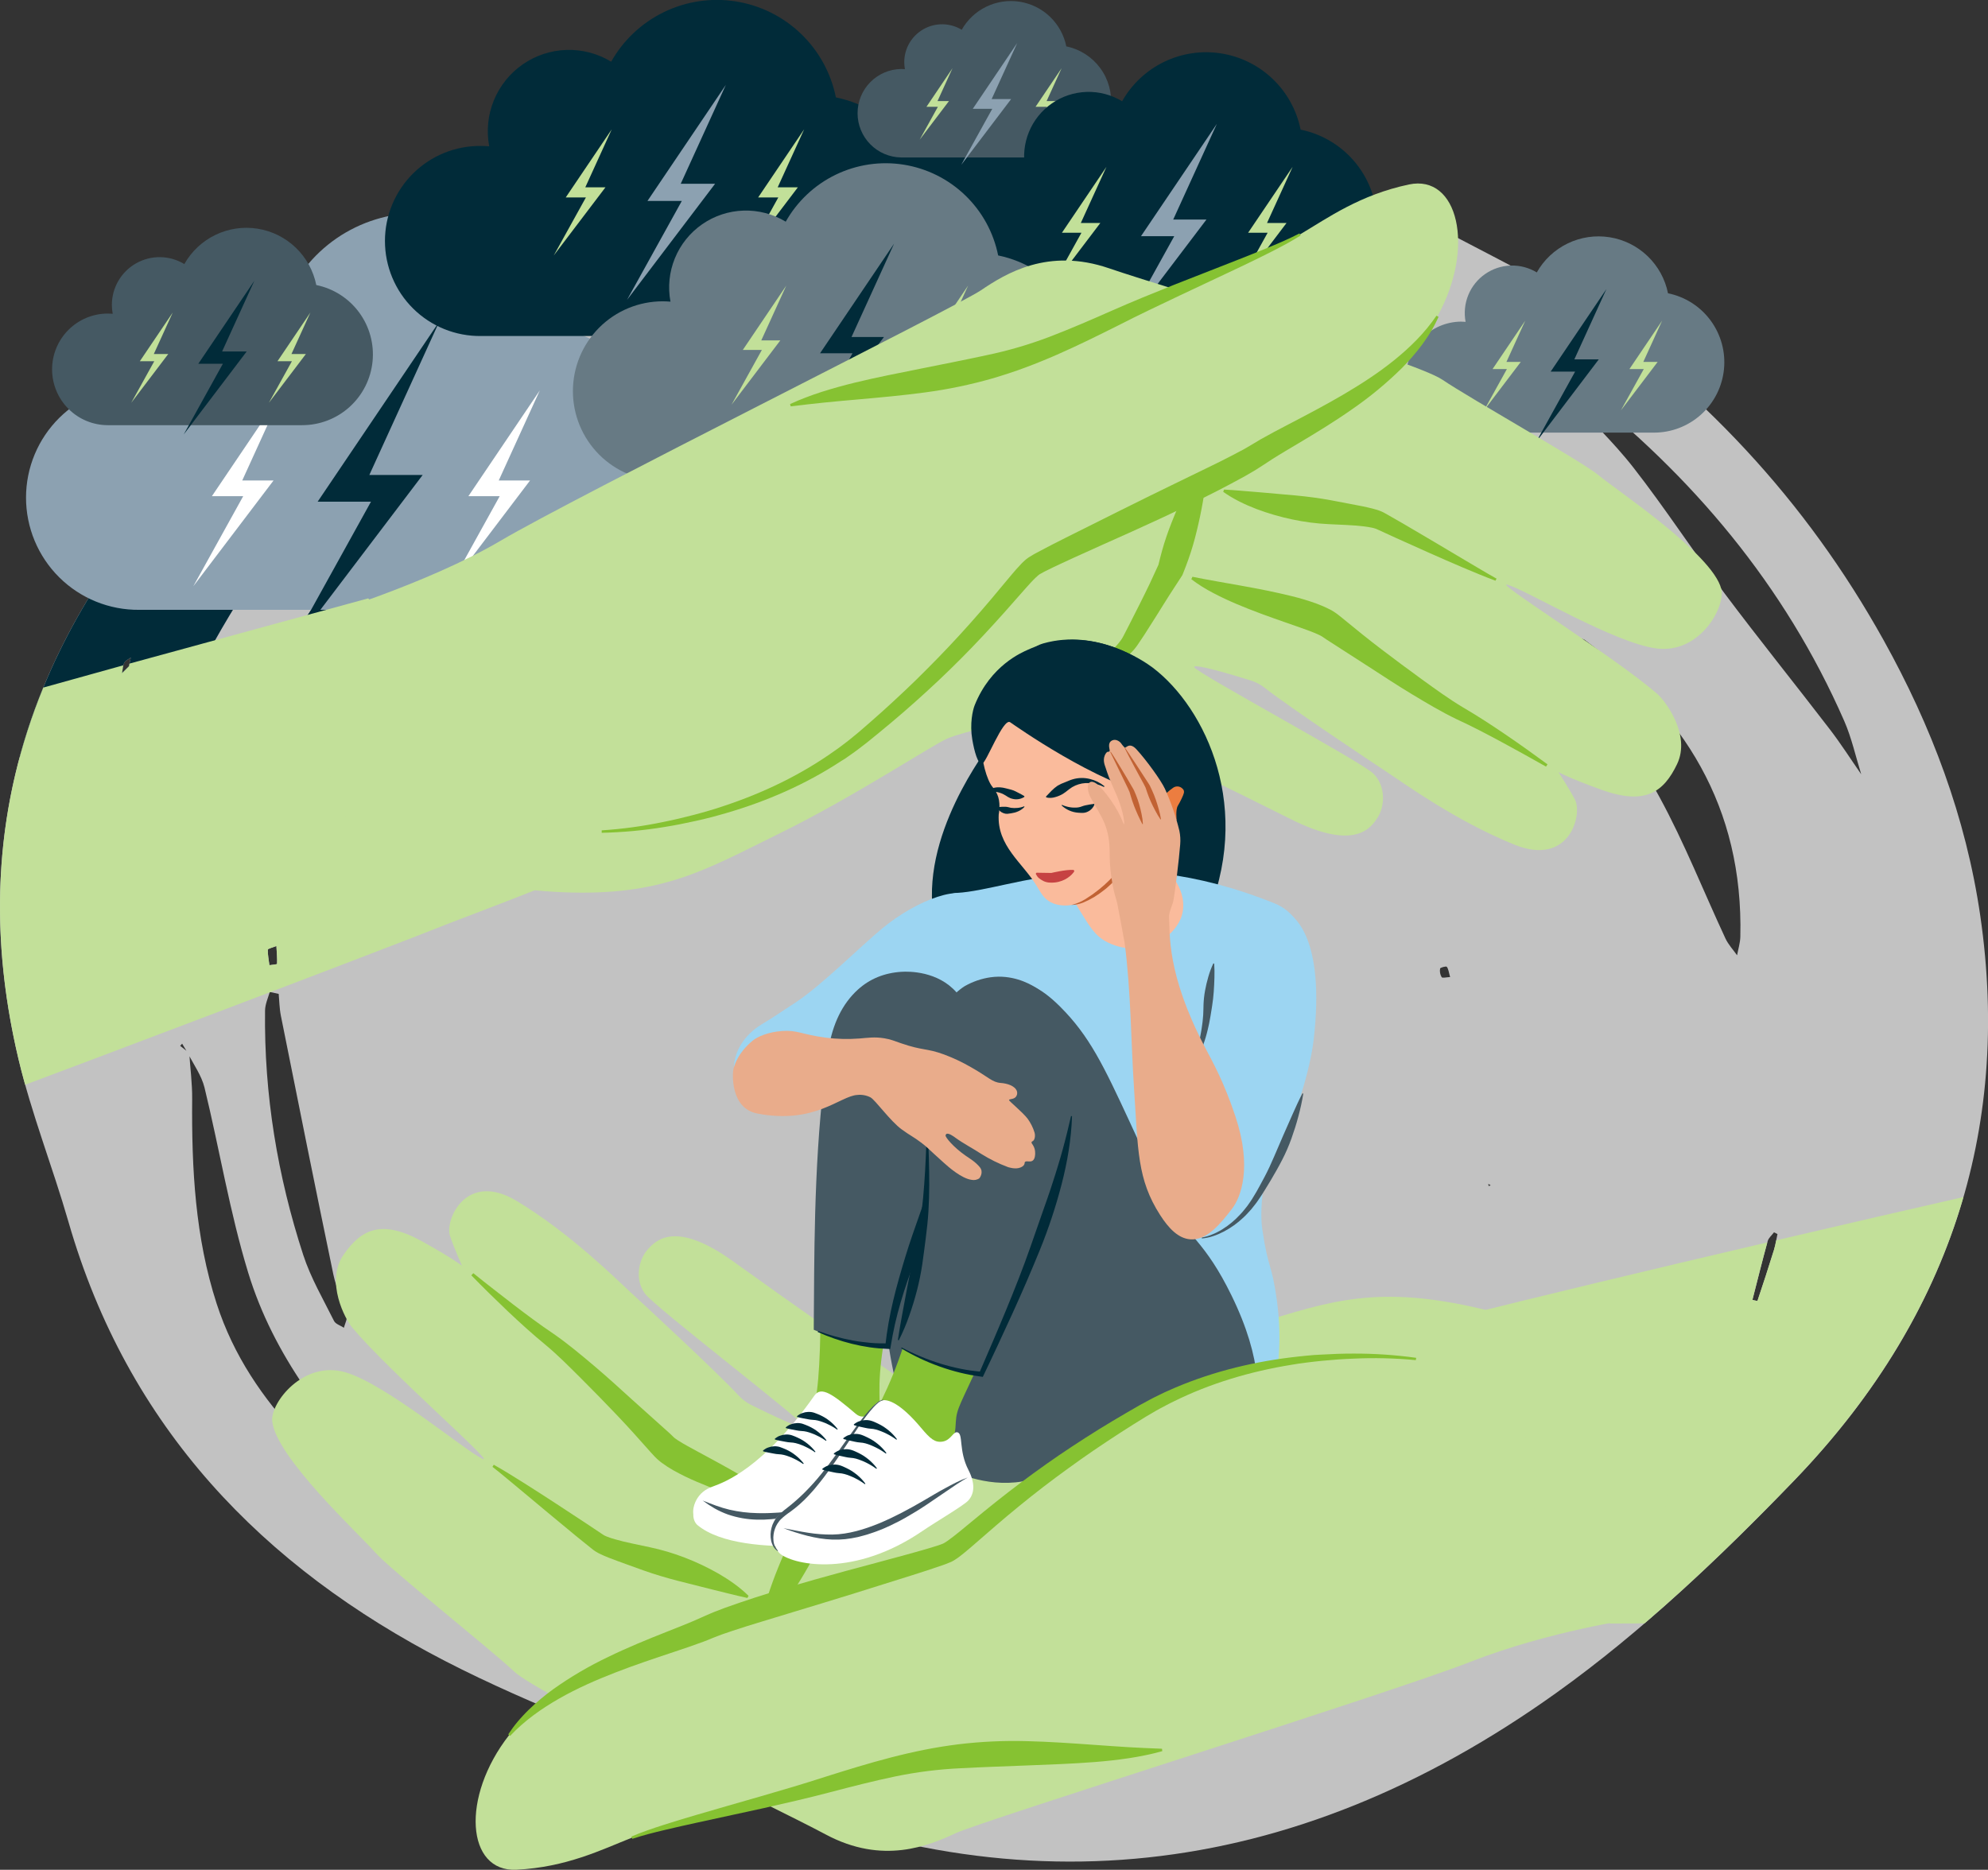 <?xml version="1.0" encoding="UTF-8"?> <svg xmlns="http://www.w3.org/2000/svg" width="607" height="571" viewBox="0 0 607 571" fill="none"><rect x="0" y="0" width="607" height="571" fill="#333333" stroke="none"/><g clip-path="url(#clip0_187_2809)"><path d="M476.304 89.02C519.522 118.488 551.478 153.019 575.089 195.432C589.677 221.657 600.253 249.504 604.641 279.653C614.297 346.069 594.363 403.832 547.777 452.165C525.29 475.494 501.392 498.23 475.221 516.952C394.307 574.837 308.692 584.166 219.799 543.952C192.009 531.379 163.001 521.237 135.964 507.275C80.203 478.484 38.969 435.901 20.894 373.096C16.097 356.43 9.639 340.229 5.632 323.354C-9.976 257.341 7.207 199.831 52.548 148.082C81.813 114.679 119.193 95.117 156.165 73.819C203.462 46.572 253.979 34.354 307.11 35.184C351.3 35.878 393.339 46.378 432.607 66.263C448.486 74.301 464.167 82.69 476.304 89.02ZM57.387 321.677L55.614 318.715L55.007 319.378C55.932 320.112 56.857 320.843 57.782 321.572C58.094 326.236 58.712 330.888 58.674 335.555C58.49 356.822 59.586 377.86 66.148 398.11C76.554 430.207 101.93 449.432 125.6 470.123C126.717 471.098 128.486 471.31 129.953 471.88C129.433 470.116 129.335 468.029 128.319 466.647C124.941 462.05 121.517 457.435 117.608 453.317C99.662 434.415 83.526 414.054 75.749 388.544C70.137 370.141 67.009 350.902 62.444 332.124C61.532 328.427 59.139 325.142 57.387 321.677ZM464.968 160.679C467.306 162.189 470.005 164.258 472.988 165.769C475.762 167.158 478.832 167.977 481.773 169.047C479.824 166.887 478.187 164.297 475.877 162.626C434.178 132.339 388.504 111.346 336.44 105.77C325.716 104.624 314.831 104.658 304.009 104.28C302.774 104.235 301.484 105.044 300.222 105.457C301.151 106.193 301.956 107.318 303.024 107.61C322.171 112.856 341.078 119.304 360.575 122.887C397.498 129.693 431.836 142.606 464.968 160.679ZM481.52 117.71C481 117.284 480.451 116.894 479.876 116.544C478.121 115.624 476.331 114.766 474.555 113.881C475.62 115.87 476.352 118.165 477.809 119.783C484.746 127.544 492.415 134.675 498.794 142.866C508.506 155.318 517.136 168.619 526.608 181.262C537.094 195.251 548.068 208.859 558.71 222.73C562.099 227.147 565.106 231.872 568.29 236.455C566.587 231.008 565.37 225.344 563.087 220.136C544.891 178.592 516.653 145.279 481.52 117.71ZM483.709 195.303L476.619 192.793C477.66 195.071 478.433 197.494 479.741 199.595C488.759 214.24 498.544 228.414 506.758 243.528C514.302 257.396 520.15 272.243 526.844 286.611C527.715 288.472 529.189 290.028 530.386 291.729C530.732 289.851 531.329 287.972 531.378 286.094C532.342 246.414 514.062 217.622 483.709 195.303ZM210.261 453.661C209.914 454.508 209.536 455.352 209.175 456.199C228.977 464.185 248.398 473.279 268.706 479.737C284.62 484.796 301.626 487.001 318.556 481.077C320.485 480.383 322.157 478.904 323.95 477.789C322.174 477.244 320.377 476.123 318.629 476.241C292.792 477.977 268.089 472.692 244.495 463.862C228.297 457.803 213.358 448.515 197.829 440.713C195.63 439.609 193.296 438.769 191.024 437.807C192.651 439.998 193.899 442.696 195.984 444.272C200.517 447.706 205.474 450.567 210.261 453.661ZM333.648 207.886L333.877 205.709C332.452 205.154 331.061 204.202 329.59 204.098C297.603 201.845 268.255 208.695 243.84 232.195C242.557 233.431 241.915 235.355 240.975 236.959C242.81 236.49 244.745 236.264 246.462 235.511C273.385 223.605 300.069 210.911 329.632 207.907C330.957 207.772 332.306 207.886 333.648 207.886ZM333.478 535.813C336.746 535.466 338.088 535.424 339.403 535.195C357.765 531.962 376.378 529.841 394.424 525.198C423.342 517.754 450.425 505.365 474.548 486.727C475.776 485.779 476.578 484.251 477.58 482.994C476.009 483.341 474.261 483.341 472.89 484.081C462.072 489.952 451.711 496.956 440.484 501.754C409.613 514.949 378.108 526.129 344.893 530.799C342.226 531.174 339.604 532.112 337.016 532.966C336.187 533.237 335.549 534.108 333.478 535.813ZM85.097 303.524C83.502 303.177 82.385 302.899 82.374 302.934C81.813 304.809 80.952 306.715 80.928 308.604C80.602 334.26 84.743 359.135 92.579 383.211C94.868 390.245 98.684 396.752 101.986 403.391C102.468 404.36 103.97 404.78 105.003 405.474C105.302 404.238 106.106 402.842 105.812 401.79C104.632 397.544 102.69 393.506 101.785 389.204C96.318 362.902 91.032 336.551 85.763 310.205C85.299 307.878 85.281 305.455 85.097 303.521V303.524ZM309.15 361.638C313.343 361.291 317.901 361.707 321.983 360.426C339.115 355.048 354.983 347.152 367.214 333.104C368.976 331.079 369.968 328.368 371.313 325.975C368.469 326.694 365.458 327.017 362.805 328.197C350.963 333.496 339.274 339.152 327.426 344.447C321.827 346.954 315.861 348.614 310.339 351.256C305.581 353.555 305.345 357.183 309.15 361.634V361.638ZM180.171 144.467C183.442 143.627 185.075 143.37 186.598 142.793C201.557 137.148 216.503 131.461 231.436 125.735C232.279 125.412 232.962 124.634 233.719 124.064C232.657 123.488 231.589 122.367 230.538 122.412C213.046 123.196 197.725 130.78 182.873 139.668C181.902 140.248 181.551 141.939 180.171 144.467ZM191.173 408.242C196.029 410.585 199.269 412.342 202.675 413.693C204.028 414.231 205.748 413.863 207.302 413.908C206.705 412.571 206.386 410.974 205.464 409.939C201.679 405.71 197.833 401.512 193.74 397.603C192.311 396.238 190.084 395.731 188.221 394.825C187.642 397.068 186.081 399.686 186.706 401.467C187.743 404.426 190.185 406.832 191.173 408.242ZM358.084 168.814C369.642 172.724 379.985 176.283 390.394 179.644C391.358 179.953 392.749 179.001 393.939 178.637C393.051 177.699 392.34 176.307 391.247 175.901C381.029 172.081 370.783 168.352 360.446 164.828C359.01 164.338 357.13 165.099 355.455 165.279L358.084 168.814ZM167.66 204.727C166.827 207.827 166.369 209.529 165.925 211.23C167.351 210.404 168.933 209.772 170.178 208.723C177.772 202.346 185.311 195.902 192.796 189.39C193.716 188.591 194.184 187.272 194.878 186.196C193.65 186.352 192.103 186.078 191.236 186.73C183.071 192.81 175.041 199.043 167.642 204.727H167.66ZM272.411 287.771C272.064 289.045 271.564 290.896 271.065 292.753C272.858 292.299 274.759 292.087 276.413 291.316C277.922 290.621 279.209 289.358 280.517 288.25C285.992 283.62 291.454 278.97 296.902 274.299C289.715 277.962 282.518 281.59 275.355 285.316C274.447 285.771 273.753 286.615 272.386 287.771H272.411ZM291.203 454.783C289.042 453.126 288.345 452.203 287.457 451.974C280.021 450.043 272.587 448.088 265.071 446.491C262.907 446.033 260.475 446.706 258.169 446.863C260.354 448.04 262.407 449.731 264.759 450.304C271.568 451.967 278.491 453.21 285.387 454.54C286.614 454.783 287.953 454.665 291.179 454.783H291.203ZM542.741 376.87L541.662 376.325C541.003 377.214 540.011 378.023 539.737 379.016C538.093 384.974 536.615 390.974 535.078 396.96C535.584 397.098 536.097 397.206 536.615 397.283C538.349 392.11 540.046 386.922 541.658 381.711C542.137 380.134 542.362 378.485 542.716 376.87H542.741ZM264.783 391.662L276.472 391.808C275.935 390.731 275.553 388.846 274.825 388.721C271.058 388.068 267.194 387.863 263.378 387.502C263.739 388.624 264.121 389.773 264.759 391.662H264.783ZM84.418 288.885C83.165 289.399 81.781 289.712 81.778 290.01C81.75 291.594 82.069 293.174 82.27 294.753C83.085 294.621 84.598 294.507 84.608 294.351C84.674 292.75 84.518 291.135 84.397 288.892L84.418 288.885ZM244.433 312.548L249.324 311.243C248.803 310.177 248.481 308.409 247.714 308.205C246.417 307.857 244.839 308.503 243.379 308.729L244.433 312.548ZM281.526 139.339C280.139 138.116 279.577 137.255 278.959 137.2C278.092 137.141 277.169 137.707 276.268 138.002C276.49 138.696 276.677 140.016 276.941 140.023C278.082 140.068 279.264 139.731 281.505 139.346L281.526 139.339ZM39.375 203.47C39.555 202.612 39.742 201.734 39.933 200.824C39.239 201.334 38.289 201.709 37.946 202.39C37.474 203.32 37.47 204.473 37.252 205.55L39.375 203.47ZM442.769 298.371C442.346 296.92 442.27 295.899 441.75 295.246C441.542 294.989 439.766 295.476 439.71 295.781C439.542 296.684 439.71 297.618 440.182 298.406C440.428 298.764 441.611 298.42 442.769 298.371ZM176.602 171.571C176.602 171.106 176.633 170.64 176.65 170.182C176.359 170.251 175.956 170.227 175.797 170.411C175.477 170.841 175.196 171.299 174.958 171.779L176.602 171.571ZM415.413 425.661L415.843 422.675C414.913 422.825 413.855 422.759 413.11 423.221C412.763 423.439 412.742 425.217 413.019 425.346C413.824 425.717 414.84 425.613 415.413 425.661ZM142.374 447.911C142.53 447.672 142.859 447.262 142.814 447.217C142.42 446.82 142.002 446.448 141.562 446.102C141.378 446.32 141.212 446.552 141.066 446.797C141.481 447.192 141.917 447.565 142.374 447.911ZM454.514 362.187L455.163 361.992L454.431 361.527L454.514 362.187Z" fill="white" fill-opacity="0.7"></path><path d="M56.669 212.796C62.103 201.523 68.214 190.59 74.969 180.057C95.999 146.8 122.02 118.488 155.363 97.575C179.99 82.127 207.364 74.746 235.113 68.624C274.72 59.888 314.172 59.423 352.94 69.499C369.679 73.853 385.749 79.707 400.966 87.284L443.435 71.812C439.863 69.961 436.241 68.103 432.606 66.256C393.339 46.371 351.3 35.868 307.11 35.177C253.982 34.343 203.462 46.565 156.165 73.812C119.193 95.117 81.812 114.669 52.548 148.082C29.631 174.237 13.915 201.866 5.982 231.334C16.995 227.292 34.567 220.865 56.669 212.796ZM39.933 200.824C39.742 201.72 39.555 202.612 39.374 203.47L37.266 205.553C37.47 204.491 37.474 203.324 37.959 202.393C38.289 201.709 39.246 201.334 39.933 200.824Z" fill="#012B39"></path><path d="M192.353 111.318C155.698 126.724 124.657 148.418 100.356 179.005C94.578 186.276 89.604 194.213 84.994 202.459C152.548 177.807 246.234 143.665 326.559 114.394C318.724 112.117 310.906 109.763 303.049 107.61C301.988 107.318 301.176 106.193 300.247 105.457C301.509 105.044 302.8 104.235 304.034 104.28C314.856 104.658 325.741 104.627 336.466 105.77C339.89 106.138 343.285 106.573 346.649 107.075L378.616 95.426C377.95 95.252 377.284 95.079 376.614 94.912C314.225 79.252 253.248 85.718 192.353 111.318ZM231.437 125.735C216.506 131.461 201.564 137.148 186.609 142.793C185.087 143.37 183.453 143.627 180.182 144.467C181.57 141.939 181.916 140.248 182.884 139.668C197.737 130.78 213.061 123.196 230.549 122.412C231.59 122.367 232.669 123.488 233.73 124.064C232.963 124.634 232.28 125.412 231.437 125.735Z" fill="#012B39"></path><path d="M170.463 100.2C168.695 91.445 164.296 83.44 157.855 77.258C151.415 71.076 143.24 67.012 134.427 65.611C125.615 64.21 116.585 65.54 108.548 69.421C100.511 73.302 93.852 79.549 89.461 87.325C84.623 84.387 79.038 82.915 73.382 83.087C67.726 83.259 62.241 85.069 57.59 88.296C52.939 91.523 49.323 96.03 47.177 101.272C45.032 106.514 44.449 112.266 45.501 117.832C44.519 117.749 43.524 117.7 42.521 117.7C37.997 117.654 33.509 118.507 29.316 120.209C25.123 121.91 21.309 124.427 18.094 127.613C14.878 130.799 12.326 134.592 10.584 138.772C8.842 142.952 7.945 147.436 7.945 151.965C7.945 156.494 8.842 160.978 10.584 165.158C12.326 169.338 14.878 173.131 18.094 176.317C21.309 179.504 25.123 182.02 29.316 183.722C33.509 185.423 37.997 186.276 42.521 186.23C42.757 186.23 42.993 186.23 43.215 186.23H160.734C161.08 186.23 161.427 186.23 161.774 186.23C172.53 186.227 182.902 182.227 190.88 175.004C198.857 167.781 203.871 157.851 204.951 147.138C206.031 136.426 203.099 125.693 196.724 117.021C190.349 108.348 180.984 102.354 170.446 100.2H170.463Z" fill="#8CA1B1"></path><path d="M164.827 119.217L143.02 151.516H152.58L137.346 179.026L161.841 146.731H152.281L164.827 119.217Z" fill="white"></path><path d="M86.512 119.217L64.702 151.516H74.261L59.027 179.026L83.522 146.731H73.963L86.512 119.217Z" fill="white"></path><path d="M134.148 98.169L96.992 153.2H113.277L87.318 200.077L129.059 145.047H112.771L134.148 98.169Z" fill="#012B39"></path><path d="M255.23 29.757C253.737 22.337 250.013 15.551 244.558 10.31C239.102 5.069 232.176 1.623 224.709 0.435C217.241 -0.753 209.589 0.372 202.779 3.662C195.969 6.951 190.326 12.246 186.608 18.837C182.51 16.347 177.779 15.099 172.987 15.245C168.196 15.39 163.549 16.923 159.609 19.657C155.67 22.392 152.606 26.21 150.789 30.651C148.973 35.092 148.481 39.965 149.373 44.68C148.541 44.606 147.699 44.569 146.848 44.569C143.014 44.527 139.21 45.247 135.656 46.686C132.101 48.126 128.868 50.257 126.142 52.956C123.416 55.655 121.252 58.869 119.775 62.411C118.298 65.953 117.537 69.753 117.537 73.591C117.537 77.429 118.298 81.229 119.775 84.771C121.252 88.313 123.416 91.527 126.142 94.226C128.868 96.925 132.101 99.056 135.656 100.496C139.21 101.936 143.014 102.655 146.848 102.613H147.448H246.979C247.277 102.613 247.575 102.613 247.877 102.613C256.991 102.616 265.781 99.229 272.542 93.111C279.303 86.993 283.553 78.579 284.468 69.502C285.382 60.425 282.897 51.331 277.492 43.984C272.088 36.638 264.151 31.562 255.22 29.743L255.23 29.757Z" fill="#012B39"></path><path d="M245.534 39.489L231.49 60.288H237.647L227.834 78.006L243.609 57.208H237.452L245.534 39.489Z" fill="#C2E099"></path><path d="M186.786 39.489L172.742 60.288H178.899L169.086 78.006L184.864 57.208H178.708L186.786 39.489Z" fill="#C2E099"></path><path d="M221.617 25.934L197.69 61.371H208.179L191.461 91.561L218.339 56.121H207.85L221.617 25.934Z" fill="#8CA1B1"></path><path d="M96.573 87.041C95.693 82.686 93.505 78.704 90.301 75.629C87.097 72.554 83.031 70.533 78.647 69.837C74.263 69.141 69.772 69.802 65.774 71.734C61.777 73.665 58.465 76.773 56.282 80.641C54.072 79.3 51.546 78.571 48.962 78.529C46.377 78.488 43.829 79.135 41.577 80.405C39.325 81.674 37.452 83.521 36.148 85.755C34.845 87.989 34.158 90.53 34.159 93.117C34.161 94.023 34.245 94.927 34.413 95.818C33.923 95.773 33.431 95.752 32.931 95.752C28.416 95.752 24.085 97.548 20.892 100.745C17.698 103.941 15.904 108.277 15.904 112.797C15.904 117.318 17.698 121.653 20.892 124.85C24.085 128.046 28.416 129.842 32.931 129.842H33.278H91.734H92.261C97.614 129.844 102.776 127.855 106.747 124.262C110.717 120.669 113.213 115.728 113.751 110.397C114.288 105.066 112.827 99.725 109.654 95.411C106.48 91.096 101.818 88.116 96.573 87.048V87.041Z" fill="#455963"></path><path d="M94.771 95.44L84.723 110.318H89.128L82.107 122.995L93.394 108.113H88.989L94.771 95.44Z" fill="#C2E099"></path><path d="M52.744 95.44L42.695 110.318H47.1L40.08 122.995L51.367 108.113H46.962L52.744 95.44Z" fill="#C2E099"></path><path d="M77.66 85.742L60.543 111.096H68.046L56.086 132.693L75.316 107.339H67.813L77.66 85.742Z" fill="#012B39"></path><path d="M509.298 89.561C508.424 85.231 506.248 81.271 503.062 78.213C499.877 75.155 495.833 73.144 491.474 72.452C487.115 71.759 482.648 72.416 478.673 74.336C474.698 76.256 471.404 79.347 469.233 83.193C466.84 81.74 464.077 81.012 461.28 81.097C458.482 81.182 455.769 82.077 453.469 83.674C451.168 85.27 449.38 87.5 448.319 90.093C447.258 92.686 446.971 95.531 447.492 98.284C447.002 98.242 446.513 98.218 446.017 98.218C441.569 98.281 437.324 100.095 434.201 103.267C431.077 106.438 429.326 110.713 429.326 115.167C429.326 119.621 431.077 123.896 434.201 127.067C437.324 130.239 441.569 132.053 446.017 132.116H446.364H504.487H505.011C510.334 132.119 515.469 130.142 519.418 126.569C523.367 122.996 525.85 118.082 526.384 112.78C526.918 107.478 525.466 102.167 522.309 97.876C519.151 93.586 514.515 90.623 509.298 89.561Z" fill="#677A84"></path><path d="M507.503 97.915L497.514 112.71H501.895L494.916 125.314L506.137 110.519H501.756L507.503 97.915Z" fill="#C2E099"></path><path d="M465.714 97.915L455.724 112.71H460.102L453.123 125.314L464.347 110.519H459.967L465.714 97.915Z" fill="#C2E099"></path><path d="M490.494 88.27L473.47 113.481H480.935L469.041 134.957L488.163 109.745H480.699L490.494 88.27Z" fill="#012B39"></path><path d="M325.577 14.166C324.88 10.715 323.145 7.559 320.606 5.122C318.067 2.686 314.844 1.084 311.37 0.531C307.896 -0.021 304.336 0.503 301.168 2.033C297.999 3.562 295.374 6.025 293.642 9.09C291.89 8.027 289.887 7.449 287.838 7.416C285.789 7.383 283.769 7.896 281.983 8.902C280.198 9.908 278.712 11.372 277.678 13.143C276.644 14.914 276.098 16.928 276.098 18.979C276.1 19.697 276.167 20.413 276.299 21.118C275.911 21.087 275.519 21.069 275.124 21.069C271.582 21.126 268.205 22.574 265.72 25.101C263.236 27.629 261.844 31.032 261.844 34.578C261.844 38.123 263.236 41.527 265.72 44.054C268.205 46.581 271.582 48.029 275.124 48.086H321.731H322.147C326.39 48.088 330.482 46.513 333.63 43.665C336.778 40.818 338.757 36.901 339.183 32.675C339.609 28.449 338.452 24.215 335.936 20.796C333.42 17.375 329.725 15.013 325.567 14.166H325.577Z" fill="#455963"></path><path d="M324.147 20.826L316.184 32.618H319.673L314.109 42.666L323.055 30.871H319.565L324.147 20.826Z" fill="#C2E099"></path><path d="M290.835 20.826L282.875 32.618H286.364L280.801 42.666L289.746 30.871H286.253L290.835 20.826Z" fill="#C2E099"></path><path d="M310.587 13.139L297.021 33.232H302.97L293.49 50.35L308.731 30.257H302.783L310.587 13.139Z" fill="#8CA1B1"></path><path d="M397.123 39.586C395.933 33.696 392.972 28.31 388.638 24.151C384.305 19.991 378.804 17.257 372.875 16.315C366.945 15.372 360.87 16.267 355.462 18.877C350.054 21.488 345.573 25.691 342.618 30.923C339.363 28.945 335.605 27.954 331.798 28.07C327.992 28.186 324.301 29.403 321.171 31.575C318.042 33.746 315.608 36.78 314.165 40.307C312.721 43.835 312.33 47.705 313.038 51.451C312.379 51.391 311.711 51.361 311.033 51.361C304.974 51.435 299.187 53.897 294.928 58.213C290.669 62.529 288.281 68.351 288.281 74.418C288.281 80.484 290.669 86.306 294.928 90.622C299.187 94.938 304.974 97.4 311.033 97.475H311.509H390.592C390.828 97.475 391.064 97.475 391.286 97.475C398.524 97.473 405.504 94.782 410.872 89.922C416.241 85.062 419.615 78.379 420.342 71.17C421.068 63.961 419.095 56.739 414.805 50.903C410.514 45.068 404.212 41.035 397.12 39.586H397.123Z" fill="#012B39"></path><path d="M394.682 50.947L381.093 71.076H387.052L377.555 88.221L392.823 68.093H386.864L394.682 50.947Z" fill="#C2E099"></path><path d="M337.834 50.947L324.241 71.076H330.2L320.703 88.221L335.972 68.093H330.013L337.834 50.947Z" fill="#C2E099"></path><path d="M371.544 37.829L348.384 72.124H358.537L342.359 101.339L368.37 67.044H358.221L371.544 37.829Z" fill="#8CA1B1"></path><path d="M304.77 78.006C303.361 70.99 299.842 64.574 294.684 59.619C289.527 54.663 282.979 51.406 275.918 50.284C268.858 49.162 261.624 50.229 255.187 53.341C248.75 56.454 243.419 61.463 239.908 67.697C236.034 65.348 231.564 64.171 227.037 64.311C222.51 64.45 218.12 65.899 214.398 68.482C210.676 71.065 207.781 74.672 206.063 78.867C204.345 83.062 203.877 87.665 204.716 92.12C203.928 92.054 203.134 92.016 202.329 92.016C195.062 92.016 188.092 94.906 182.954 100.05C177.815 105.195 174.928 112.172 174.928 119.446C174.928 126.721 177.815 133.698 182.954 138.843C188.092 143.987 195.062 146.877 202.329 146.877H202.895H296.98C297.264 146.877 297.545 146.877 297.83 146.877C306.439 146.871 314.739 143.667 321.123 137.884C327.507 132.102 331.519 124.154 332.383 115.579C333.247 107.004 330.9 98.414 325.798 91.472C320.696 84.531 313.202 79.732 304.767 78.006H304.77Z" fill="#677A84"></path><path d="M295.602 87.204L282.328 106.86H288.148L278.873 123.606L293.784 103.95H287.964L295.602 87.204Z" fill="#C2E099"></path><path d="M240.08 87.204L226.806 106.86H232.623L223.352 123.606L238.259 103.95H232.443L240.08 87.204Z" fill="#C2E099"></path><path d="M273.001 74.391L250.386 107.884H260.299L244.5 136.418L269.904 102.922H259.991L273.001 74.391Z" fill="#012B39"></path><path d="M138.923 209.779C137.646 211.695 136.408 213.65 135.208 215.643C134.608 209.99 134.431 206.147 134.996 205.574C122.738 192.543 112.419 182.727 112.419 182.727C112.419 182.727 40.967 202.251 39.552 202.643C39.493 202.925 39.434 203.206 39.375 203.48L37.266 205.563C37.415 204.775 37.46 203.932 37.661 203.171C29.413 205.452 21.141 207.754 13.222 209.973C-1.121 244.952 -4.017 282.542 5.633 323.368C6.257 326.013 6.951 328.642 7.679 331.26C14.963 328.59 113.644 291.351 138.302 281.514C147.074 278.188 165.01 271.337 171.378 268.566C184.33 262.91 160.123 232.765 138.923 209.779ZM84.588 294.358C84.588 294.514 83.065 294.628 82.25 294.76C82.049 293.18 81.73 291.601 81.757 290.017C81.757 289.719 83.145 289.406 84.397 288.892C84.518 291.135 84.674 292.75 84.588 294.358Z" fill="#C2E099"></path><path d="M96.219 188.598C96.219 188.598 130.242 178.463 152.854 165.126C175.465 151.79 291.884 93.801 299.487 88.662C307.091 83.523 319.99 75.544 338.627 81.933C357.263 88.322 431.765 110.099 440.412 115.96C449.059 121.821 483.218 140.995 488.251 145.248C493.283 149.502 522.801 169.064 525.545 179.796C526.949 185.289 519.041 199.713 505.812 198.029C492.944 196.39 466.482 180.435 460.374 178.585C455.171 177.012 492.846 200.459 506.044 211.918C508.278 213.859 516.408 224.292 512.055 233.372C508.025 241.778 502.444 246.014 489.128 241.233C479.01 237.601 475.84 235.785 475.84 235.785C475.84 235.785 479.17 240.882 480.894 244.216C483.249 248.771 479.218 264.722 462.427 257.952C444.529 250.733 428.522 239.087 423.534 235.813C420.457 233.796 393.507 215.865 386.254 210.119C384.932 209.071 383.428 208.277 381.817 207.779C376.431 206.102 364.128 202.407 364.658 203.765C365.328 205.501 415.476 232.504 419.309 236.223C423.142 239.942 422.885 246.129 420.665 249.612C418.584 252.872 413.694 259.979 394.127 250.153C374.561 240.327 351.27 229.101 344.947 226.195C337.389 222.723 326.664 216.067 318.96 217.841C311.256 219.615 294.17 223.431 289.373 225.48C284.576 227.529 260.882 243.282 238.038 254.504C215.194 265.726 202.312 273.708 171.886 272.476C141.459 271.243 109.885 260.295 103.687 246.299C97.488 232.303 96.219 188.598 96.219 188.598Z" fill="#C2E099"></path><path d="M321.363 216.115C324.832 212.918 328.3 209.716 331.717 206.47C333.423 204.849 335.103 203.214 336.757 201.564C338.38 199.897 340.031 198.234 341.45 196.536L341.942 195.907C342.105 195.717 342.253 195.515 342.386 195.303C342.501 195.119 342.615 194.935 342.733 194.758C342.851 194.581 342.997 194.265 343.129 194.022L344.721 190.925C345.794 188.841 346.855 186.745 347.905 184.637C348.945 182.529 350.021 180.428 351.027 178.296C352.032 176.165 353.007 174.008 353.989 171.869L353.683 172.592C354.377 169.675 355.147 166.793 356.111 163.967C356.592 162.552 357.108 161.15 357.658 159.758L358.491 157.675L359.355 155.592C360.541 152.835 361.807 150.106 363.205 147.415C364.593 144.682 366.153 142.04 367.877 139.505L368.661 139.752C368.615 142.818 368.374 145.879 367.939 148.915C367.54 151.918 367.006 154.884 366.392 157.818L365.91 160.015L365.393 162.199C365.046 163.655 364.663 165.099 364.242 166.529C363.409 169.397 362.393 172.206 361.276 174.984L361.019 175.626L360.971 175.703L357.09 181.682C355.813 183.671 354.582 185.692 353.319 187.696C352.057 189.699 350.798 191.706 349.504 193.706C348.859 194.709 348.193 195.696 347.506 196.702C347.326 196.959 347.159 197.195 346.968 197.47L346.275 198.345C346.058 198.607 345.826 198.856 345.581 199.091L344.887 199.786C343.968 200.643 343.052 201.456 342.112 202.216C341.172 202.977 340.246 203.727 339.303 204.473C337.409 205.927 335.502 207.349 333.583 208.741C329.731 211.518 325.823 214.198 321.859 216.779L321.363 216.115Z" fill="#86C232"></path><path d="M472.049 234.112C469.815 232.839 467.569 231.581 465.31 230.337C463.051 229.094 460.796 227.861 458.546 226.636C454.037 224.206 449.472 221.803 444.873 219.692C440.038 217.369 435.612 214.709 431.158 212.029C426.705 209.348 422.393 206.508 418.061 203.695C413.729 200.883 409.351 198.116 405.005 195.286L404.197 194.737L403.795 194.466L403.597 194.334L403.479 194.272L403.25 194.137L402.948 193.987C402.764 193.887 402.515 193.786 402.293 193.675C401.353 193.248 400.25 192.828 399.133 192.414C396.885 191.588 394.495 190.782 392.109 189.942C387.315 188.265 382.432 186.522 377.621 184.48C375.217 183.456 372.827 182.355 370.489 181.119C368.124 179.907 365.868 178.49 363.75 176.883L364.097 176.137C369.216 177.178 374.232 177.998 379.289 178.915C384.346 179.831 389.386 180.803 394.457 182.064C397.05 182.694 399.605 183.467 402.112 184.38C403.465 184.875 404.784 185.454 406.063 186.116C406.41 186.303 406.757 186.463 407.104 186.71L407.638 187.057L408.21 187.46L408.491 187.668L408.685 187.821L409.06 188.119L409.806 188.716C413.77 191.963 417.756 195.223 421.845 198.321C425.935 201.418 430.038 204.501 434.186 207.494C438.335 210.487 442.49 213.518 446.753 216.056C451.286 218.702 455.608 221.536 459.885 224.449C462.022 225.907 464.141 227.385 466.243 228.883C468.345 230.38 470.431 231.892 472.5 233.417L472.049 234.112Z" fill="#86C232"></path><path d="M456.616 177.335C453.123 176.046 449.721 174.602 446.314 173.168C442.908 171.734 439.533 170.217 436.151 168.731L426.044 164.192L421.028 161.89L420.408 161.613L420.095 161.474L420.023 161.442H419.974L419.884 161.411L419.7 161.349L419.461 161.283L419.218 161.217L418.94 161.158C418.198 160.995 417.359 160.863 416.512 160.758C413.044 160.324 409.319 160.265 405.628 160.064C401.896 159.88 398.184 159.397 394.529 158.62C390.827 157.839 387.189 156.778 383.648 155.446C380.103 154.085 376.631 152.436 373.488 150.196L373.735 149.502C375.649 149.585 377.498 149.759 379.343 149.901L384.824 150.352C388.452 150.665 392.056 150.97 395.666 151.311C399.277 151.651 402.871 152.12 406.488 152.79L411.948 153.831L414.723 154.366C415.652 154.543 416.585 154.713 417.543 154.943C418.5 155.172 419.464 155.384 420.501 155.713L420.89 155.842C421.022 155.884 421.164 155.943 421.299 155.995L421.712 156.154C421.858 156.217 422.017 156.293 422.166 156.363L422.392 156.47L422.503 156.526L422.582 156.571L422.891 156.741L423.505 157.088L428.326 159.845L437.872 165.467L447.393 171.126L452.155 173.942C453.744 174.88 455.333 175.824 456.946 176.703L456.616 177.335Z" fill="#86C232"></path><path d="M183.717 253.945C183.717 253.945 229.391 253.285 263.46 225.126C297.528 196.966 310.82 176.064 315.738 172.765C320.878 169.314 372.865 146.227 384.267 138.682C395.879 130.995 427.277 117.658 438.914 96.572C450.551 75.485 445.157 53.169 430.197 56.336C415.237 59.503 405.571 66.444 396.941 71.586C387.895 76.975 360.812 87.475 341.846 96.464C323.397 105.204 314.736 108.776 302.304 111.967C279.72 117.759 259.849 118.384 241.344 123.735C222.839 129.085 171.161 148.863 152.354 179.321C133.548 209.779 133.288 247.452 183.717 253.945Z" fill="#C2E099"></path><path d="M397.13 71.905C394.192 73.766 391.126 75.378 388.053 76.944C384.98 78.51 381.868 80.009 378.757 81.496C372.538 84.471 366.27 87.353 360.072 90.304C353.873 93.256 347.665 96.183 341.563 99.315C335.396 102.405 329.201 105.478 322.802 108.283C319.599 109.691 316.343 111.013 313.034 112.249C309.729 113.474 306.368 114.578 303.003 115.565C296.282 117.489 289.428 118.915 282.497 119.832C275.615 120.766 268.748 121.374 261.925 121.985C258.505 122.269 255.109 122.599 251.696 122.933C248.283 123.266 244.884 123.693 241.429 124.092L241.225 123.398C242.813 122.683 244.419 121.974 246.056 121.374C246.871 121.061 247.69 120.749 248.519 120.467L251.003 119.637C254.329 118.596 257.697 117.655 261.061 116.839C267.815 115.2 274.589 113.894 281.266 112.551C287.943 111.207 294.585 109.912 301.182 108.481C307.779 107.11 314.257 105.217 320.554 102.818C326.888 100.388 333.176 97.659 339.458 94.881C345.74 92.103 352.195 89.481 358.591 86.926L377.824 79.384C381.027 78.132 384.214 76.849 387.387 75.534C390.557 74.221 393.72 72.878 396.752 71.287L397.13 71.905Z" fill="#86C232"></path><path d="M183.713 253.577C190.061 253.165 196.372 252.304 202.599 251C205.721 250.379 208.811 249.65 211.881 248.841C213.418 248.448 214.94 248 216.467 247.563C217.993 247.125 219.505 246.646 221.004 246.129C233.033 242.15 244.559 236.619 254.794 229.313L255.759 228.64C256.078 228.41 256.386 228.167 256.699 227.945L258.575 226.525C259.21 226.063 259.796 225.542 260.41 225.053L262.227 223.56C264.655 221.476 267.035 219.393 269.394 217.275C271.752 215.157 274.083 212.987 276.393 210.813C278.703 208.64 280.965 206.411 283.202 204.157C287.686 199.673 292.035 195.062 296.251 190.324C298.36 187.956 300.441 185.558 302.494 183.13L308.637 175.779C309.678 174.536 310.742 173.3 311.974 172.029C312.321 171.706 312.608 171.39 313.014 171.053L313.299 170.807C313.392 170.724 313.521 170.633 313.646 170.547L313.992 170.29C314.11 170.199 314.197 170.158 314.298 170.092L315.498 169.369L315.8 169.192L316.07 169.047L316.615 168.751C319.525 167.172 322.366 165.748 325.238 164.293L342.404 155.72L350.967 151.474L359.556 147.283L368.126 143.116L372.386 141.033L376.59 138.887L378.647 137.797L379.687 137.252C380.034 137.068 380.336 136.877 380.658 136.689L381.623 136.127C381.969 135.932 382.24 135.78 382.622 135.537C383.343 135.082 384.061 134.655 384.779 134.241C387.651 132.609 390.492 131.116 393.326 129.641C398.986 126.693 404.585 123.762 410.02 120.575C415.455 117.387 420.748 113.978 425.628 110.044C430.509 106.11 435.028 101.683 438.597 96.412L439.246 96.759C438.899 97.488 438.552 98.225 438.185 98.947C437.817 99.669 437.411 100.377 436.995 101.075C436.579 101.773 436.145 102.464 435.687 103.138C435.229 103.811 434.772 104.488 434.3 105.141C432.347 107.759 430.21 110.232 427.904 112.544C423.257 117.113 418.222 121.27 412.857 124.967C407.547 128.696 402.018 132.068 396.524 135.342C393.78 136.981 391.026 138.582 388.421 140.241C387.779 140.658 387.134 141.071 386.524 141.491C386.236 141.689 385.83 141.939 385.483 142.161L384.401 142.856C384.054 143.082 383.676 143.328 383.322 143.55L382.257 144.172L380.124 145.411L375.847 147.727L371.564 149.967C368.702 151.429 365.816 152.845 362.937 154.248C361.501 154.96 360.048 155.637 358.602 156.331L354.256 158.377L345.532 162.37C339.698 164.991 333.86 167.578 328.064 170.227L323.739 172.224C322.31 172.897 320.871 173.564 319.507 174.262L318.987 174.519L318.73 174.651L318.512 174.772L317.641 175.255C317.575 175.293 317.475 175.338 317.437 175.369L317.301 175.47C317.253 175.505 317.215 175.522 317.156 175.571L316.986 175.717C316.764 175.887 316.5 176.144 316.254 176.366C315.213 177.359 314.173 178.522 313.132 179.689L306.792 186.876C304.65 189.274 302.48 191.653 300.281 194.012C295.888 198.717 291.347 203.286 286.66 207.716C284.319 209.928 281.939 212.091 279.543 214.24C277.146 216.39 274.714 218.49 272.259 220.553C269.803 222.615 267.312 224.66 264.812 226.678L262.88 228.167C262.227 228.653 261.6 229.174 260.927 229.633L258.936 231.042C258.589 231.275 258.277 231.518 257.94 231.737L256.882 232.376C246.022 239.532 234.031 244.726 221.68 248.316C220.14 248.782 218.579 249.178 217.028 249.598C215.478 250.018 213.907 250.379 212.336 250.719C209.214 251.414 206.05 252.046 202.88 252.552C196.544 253.592 190.143 254.183 183.723 254.323L183.713 253.577Z" fill="#86C232"></path><path d="M542.333 378.766C542.151 379.759 541.92 380.741 541.639 381.711C540.026 386.919 538.33 392.127 536.596 397.283C536.078 397.206 535.565 397.098 535.059 396.96C536.561 391.106 538.011 385.235 539.61 379.405C503.537 387.853 465.681 396.901 446.975 401.71C424.325 407.53 491.595 495.806 491.595 495.806C491.595 495.806 495.878 495.807 502.111 495.761C518.067 482.091 533.214 467.248 547.765 452.154C572.967 426.009 590.366 397.099 599.502 365.555C584.181 369.037 563.668 373.777 542.333 378.766Z" fill="#C2E099"></path><path d="M499.094 494.376C499.094 494.376 473.19 497.997 448.751 507.57C424.311 517.143 300.181 555.938 291.86 559.802C283.539 563.667 269.543 569.524 252.166 560.24C234.788 550.955 164.654 517.647 157.044 510.497C149.434 503.348 118.744 478.984 114.464 473.987C110.183 468.991 84.121 444.991 83.115 433.957C82.598 428.307 92.688 415.325 105.484 419.085C117.932 422.745 141.529 442.696 147.262 445.474C152.164 447.856 118.668 418.738 107.45 405.304C105.549 403.033 99.174 391.44 104.911 383.166C110.222 375.506 116.406 372.211 128.792 379.044C138.209 384.252 141.054 386.53 141.054 386.53C141.054 386.53 138.57 380.975 137.398 377.405C135.792 372.544 142.299 357.426 157.803 366.777C174.335 376.742 188.296 390.783 192.704 394.804C195.42 397.287 219.19 419.266 225.444 426.078C226.584 427.32 227.942 428.342 229.45 429.092C234.504 431.602 246.061 437.203 245.753 435.776C245.364 433.953 200.127 399.335 196.932 395.058C193.738 390.78 194.973 384.707 197.713 381.624C200.28 378.735 206.239 372.492 224.001 385.301C241.764 398.11 262.984 412.887 268.767 416.766C275.676 421.401 285.214 429.668 293.099 429.137C300.983 428.606 318.461 427.554 323.525 426.287C328.589 425.019 354.475 413.231 378.793 405.773C403.111 398.315 417.107 392.478 446.957 398.526C476.808 404.575 506.27 420.425 510.162 435.227C514.053 450.029 499.094 494.376 499.094 494.376Z" fill="#C2E099"></path><path d="M290.444 430.495C286.508 433.099 282.571 435.703 278.696 438.373C276.754 439.7 274.836 441.048 272.942 442.418C271.076 443.807 269.182 445.196 267.514 446.637L266.927 447.179C266.737 447.341 266.558 447.518 266.393 447.706C266.251 447.87 266.109 448.033 265.963 448.189C265.818 448.345 265.616 448.633 265.457 448.852L263.376 451.658C261.988 453.547 260.609 455.448 259.238 457.362C257.871 459.279 256.484 461.182 255.148 463.126C253.813 465.071 252.516 467.043 251.204 469.001L251.624 468.338C250.486 471.116 249.255 473.831 247.857 476.466C247.164 477.786 246.433 479.089 245.665 480.376L244.514 482.303L243.331 484.213C241.725 486.744 240.043 489.241 238.235 491.671C236.432 494.151 234.473 496.513 232.37 498.744L231.635 498.376C232.165 495.355 232.886 492.371 233.796 489.442C234.67 486.539 235.662 483.699 236.734 480.897L237.559 478.814L238.416 476.73C238.988 475.341 239.599 473.984 240.237 472.637C241.517 469.939 242.963 467.324 244.503 464.758L244.85 464.165L244.912 464.099L249.689 458.835C251.267 457.067 252.81 455.272 254.364 453.494C255.918 451.717 257.486 449.935 259.078 448.161C259.872 447.272 260.684 446.404 261.506 445.519C261.725 445.293 261.915 445.085 262.158 444.849L262.994 444.099C263.248 443.872 263.517 443.662 263.799 443.47L264.586 442.901C265.627 442.206 266.667 441.551 267.708 440.936C268.748 440.3 269.789 439.738 270.83 439.151C272.927 438.017 275.035 436.915 277.153 435.845C281.398 433.716 285.676 431.69 289.987 429.769L290.444 430.495Z" fill="#86C232"></path><path d="M144.519 388.808C146.524 390.428 148.542 392.026 150.575 393.603C152.607 395.179 154.639 396.757 156.669 398.335C160.755 401.46 164.862 404.547 169.073 407.363C173.474 410.422 177.425 413.752 181.397 417.106C185.368 420.46 189.18 423.946 193.009 427.425C196.839 430.904 200.723 434.314 204.567 437.8L205.26 438.467L205.607 438.814L205.781 438.977L205.885 439.057L206.089 439.227L206.363 439.422C206.53 439.55 206.762 439.689 206.963 439.835C207.824 440.408 208.843 440.995 209.88 441.571C211.962 442.741 214.202 443.915 216.426 445.127C220.893 447.557 225.444 450.036 229.866 452.817C232.079 454.206 234.264 455.678 236.377 457.269C238.521 458.84 240.522 460.598 242.357 462.522L241.895 463.217C237.005 461.38 232.183 459.772 227.327 458.064C222.471 456.356 217.657 454.592 212.85 452.547C210.39 451.513 207.989 450.343 205.659 449.043C204.403 448.339 203.192 447.557 202.035 446.699C201.719 446.456 201.421 446.234 201.098 445.942L200.623 445.529L200.123 445.036L199.877 444.79L199.711 444.606L199.388 444.258L198.746 443.564C195.344 439.745 191.927 435.88 188.382 432.172C184.837 428.464 181.268 424.773 177.63 421.155C173.991 417.537 170.387 413.863 166.586 410.714C162.527 407.38 158.705 403.898 154.945 400.342C153.07 398.562 151.212 396.767 149.371 394.957C147.531 393.147 145.71 391.315 143.908 389.461L144.519 388.808Z" fill="#86C232"></path><path d="M150.761 447.304C154.004 449.13 157.136 451.095 160.268 453.067C163.4 455.04 166.511 457.057 169.602 459.064L178.863 465.147L183.452 468.21L184.021 468.585L184.305 468.772L184.375 468.814L184.416 468.838L184.503 468.88L184.673 468.973L184.902 469.074L185.131 469.178L185.394 469.282C186.088 469.56 186.907 469.824 187.746 470.064C191.104 471.043 194.77 471.692 198.381 472.494C202.038 473.267 205.626 474.333 209.112 475.682C212.646 477.04 216.071 478.665 219.359 480.543C222.643 482.452 225.81 484.633 228.557 487.341L228.21 487.991C226.33 487.605 224.534 487.14 222.734 486.709L217.395 485.39C213.861 484.508 210.351 483.633 206.844 482.723C203.337 481.814 199.855 480.779 196.39 479.546L191.163 477.661L188.516 476.696C187.625 476.369 186.73 476.043 185.821 475.678C184.912 475.314 183.993 474.935 183.025 474.446L182.661 474.262C182.536 474.196 182.404 474.116 182.28 474.043L181.895 473.821C181.763 473.737 181.621 473.637 181.482 473.543L181.277 473.4L181.173 473.328L181.104 473.272L180.826 473.053L180.275 472.616L175.953 469.126L167.417 462.06L158.912 454.963L154.656 451.425C153.234 450.248 151.815 449.064 150.365 447.953L150.761 447.304Z" fill="#86C232"></path><path d="M363.854 281.681C364.055 280.82 364.236 279.945 364.409 279.083C367.694 279.472 371.214 280.017 375.009 280.82C374.144 285.038 373.014 289.198 371.627 293.274C345.11 370.895 287.025 356.576 257.289 369.436C285.308 353.155 345.231 362.134 363.854 281.681Z" fill="#84B4E4"></path><path d="M351.99 203.904C368.168 216.199 383.003 247.233 367.922 281.101C360.041 298.792 332.868 324.322 312.036 317.163C289.608 309.455 288.308 291.531 286.511 286.007C278.186 260.427 298.713 232.445 302.348 227.153C307.485 219.671 307.804 199.553 318.505 196.498C334.603 191.918 349.101 201.72 351.99 203.904Z" fill="#012B39"></path><path d="M297.374 275.021C294.457 269.386 279.868 274.802 269.345 283.549C262.376 289.337 250.819 300.937 242.945 306.118C235.766 310.847 235.512 311.038 232.54 312.83C227.25 316.014 223.012 321.958 224.285 329.031C225.034 333.197 228.18 335.916 229.036 336.437C240.112 343.201 268.29 335.135 282.452 317.361C286.903 311.777 289.299 305.555 294.09 293.118C299.216 279.83 298.477 277.146 297.374 275.021Z" fill="#9CD5F2"></path><path d="M389.274 277.361C395.653 277.75 404.591 287.052 401.123 317.382C400.127 326.1 395.94 340.926 388.58 356.169C382.337 369.065 374.012 375.874 371.747 377.266C370.686 377.919 368.244 379.422 366.472 379.155C362.656 378.575 360.374 369.468 359.881 361.485C359.212 350.669 362.098 346.662 364.685 332.204C367.391 317.093 364.734 318.697 367.46 306.857C367.453 306.854 372.077 276.309 389.274 277.361Z" fill="#9CD5F2"></path><path d="M389.237 275.906C340.16 256.032 308.919 271.74 292.249 272.674C290.83 272.754 288.194 273.49 285.693 275.938C281.583 279.958 281.93 286.458 282.017 288.979C282.745 310.159 280.105 318.718 283.924 329.437C291.25 349.992 338.201 363.898 369.251 344.59C385.772 334.319 398.855 318.68 399.615 301.475C399.861 295.917 400.642 280.528 389.237 275.906Z" fill="#9CD5F2"></path><path d="M387.246 342.097C387.072 358.121 384.173 366.982 385.442 375.561C387.281 388.013 388.273 385.464 389.879 397.197C391.693 410.432 389.854 419.998 389.102 422.425C384.658 436.772 379.331 448.849 369.421 448.092C354.003 446.915 345.744 420.422 345.207 401.033C344.648 380.836 353.344 354.086 373.975 345.131C378.182 343.333 382.677 342.305 387.246 342.097Z" fill="#9CD5F2"></path><path d="M319.746 437.581C322.365 445.154 329.15 450.453 337.186 452.581C345.327 454.741 358.227 456.654 371.955 450.387C374.442 449.251 395.094 434.644 376.045 395.662C367.907 378.995 362.587 377.426 356.479 367.284C354.793 364.485 355.438 365.287 344.998 342.749C336.919 325.298 332.625 316.361 323.76 307.482C316.978 300.691 312.969 300.107 309.663 299.778C296.115 298.413 299.785 307.069 298.477 309.312C287.908 327.593 299.965 357.228 311.463 400.832C313.635 409.044 314.856 423.412 319.746 437.581Z" fill="#455963"></path><path d="M328.435 443.262C324.408 447.883 318.987 450.317 318.609 450.484C307.183 455.494 295.192 451.286 290.77 449.116C274.024 440.908 271.29 415.714 268.359 385.079C265.186 351.874 258.37 314.736 274.315 307.67C286.757 302.153 304.245 318.01 305.463 319.128C314.03 327.065 318.973 334.475 327.894 381.093C334.46 415.422 337.557 432.797 328.435 443.262Z" fill="#455963"></path><path d="M325.151 340.569C326.254 332.065 326.244 325.59 324.371 318.652C322.956 313.416 321.28 307.541 315.755 303.722C314.569 302.896 309.414 299.531 302.703 300.479C300.207 300.84 297.8 301.665 295.606 302.91C291.464 305.569 289.21 309.805 287.812 314.041C282.991 328.624 286.955 354.01 283.823 375.704C277.167 421.842 263.282 436.439 262.287 440.085C260.598 446.286 275.998 447.102 282.269 446.033C286.674 445.283 288.533 443.443 288.95 443.012C291.69 440.172 291.725 436.213 291.836 434.297C292.099 429.894 293.247 429.009 299.945 414.078C306.421 399.634 312.623 385.811 318.103 369.478C321.773 358.537 323.927 350.044 325.151 340.569Z" fill="#86C232"></path><path d="M292.325 306.934C287.573 298.632 277.861 298.656 275.405 298.805C270.925 298.983 266.646 300.722 263.311 303.722C257.709 308.805 255.707 316.024 254.917 321.038C249.613 354.603 250.935 395.037 250.345 411.863C249.856 425.905 248.673 432.276 245.343 438.804C240.782 447.758 235.534 450.418 236.793 453.776C239.006 459.678 259.065 461.717 266.415 452.967C269.134 449.727 268.843 447.724 268.517 425.359C268.416 418.297 269.398 408.019 275.197 385.85C279.946 367.711 281.364 366.058 286.297 347.406C293.095 321.663 297.649 316.229 292.325 306.934Z" fill="#86C232"></path><path d="M352.059 260.941C343.846 251.886 353.901 238.976 346.857 233.122C342.389 229.407 334.276 230.81 329.514 233.945C318.803 241.001 322.136 258.848 324.155 266.163C325.736 271.899 328.612 276.361 330.051 278.632C332.563 282.601 334.241 285.885 338.338 287.851C349.437 293.18 359.954 285.597 361.126 278.365C362.371 270.604 355.875 265.163 352.059 260.941Z" fill="#FABB9C"></path><path d="M299.639 226.272C299.476 232.101 301.373 238.344 303.055 240.341C303.839 241.227 304.429 242.266 304.79 243.393C304.973 244.022 305.09 244.669 305.136 245.323C305.216 246.465 305.15 247.612 304.939 248.737C304.394 258.316 312.223 263.469 316.486 270.462C317.873 272.733 318.719 274.438 320.846 275.542C323.385 276.861 326.166 276.504 326.985 276.396C328.661 276.166 330.276 275.611 331.74 274.764C343.058 268.493 347.696 256.775 347.696 256.775C348.631 254.341 349.328 251.822 349.777 249.254C351.033 243.07 352.604 235.313 349.708 228.334C346.853 221.463 340.831 218.154 336.18 215.605C327.699 210.945 310.953 205.536 303.576 213.275C299.892 217.178 299.725 223.178 299.639 226.272Z" fill="#FABB9C"></path><path d="M292.373 437.415C291.048 437.043 290.402 439.814 287.811 440.234C285.46 440.613 284.034 439.384 281.221 436.019C274.926 428.509 271.121 427.231 269.268 427.651C268.648 427.805 268.076 428.112 267.604 428.543C263.847 431.734 258.87 440.634 253.611 448.231C243.341 463.067 239.567 461.772 237.347 466.348C235.922 469.293 236.307 473.102 238.416 474.657C242.942 477.973 260.906 481.734 281.676 467.522C285.63 464.817 294.211 459.796 295.633 458.251C297.593 456.133 297.763 452.932 295.702 448.918C292.643 442.974 294.169 437.929 292.373 437.415Z" fill="white"></path><path d="M269.077 430.984C266.892 429.943 264.408 434.397 261.294 431.752C254.402 425.891 250.787 423.175 248.682 426.165C233.032 448.387 221.124 452.651 217.919 453.849C217.01 454.196 214.926 454.89 213.41 456.859C213.094 457.272 211.329 459.574 211.697 462.508C211.697 462.508 211.551 464.592 213.025 465.789C220.028 471.546 234.072 472.456 245.186 472.123C253.753 471.866 271.502 449.81 271.429 439.29C271.412 434.109 271.356 432.092 269.077 430.984Z" fill="white"></path><path d="M239.221 466.678C241.602 467.593 244.034 468.37 246.505 469.005C247.746 469.324 249.009 469.571 250.282 469.786C251.565 469.986 252.859 470.112 254.156 470.164C255.462 470.209 256.769 470.165 258.069 470.032C259.366 469.887 260.655 469.672 261.929 469.39C262.561 469.234 263.185 469.06 263.809 468.894C264.122 468.803 264.441 468.73 264.749 468.63L265.669 468.324C266.282 468.112 266.907 467.932 267.507 467.696L269.314 467.001C269.918 466.769 270.493 466.477 271.083 466.22C271.673 465.963 272.262 465.692 272.817 465.394L274.552 464.533C275.117 464.227 275.682 463.925 276.244 463.612C278.471 462.338 280.67 461.029 282.786 459.602C284.902 458.175 287.007 456.748 289.099 455.31C291.19 453.873 293.261 452.446 295.498 451.192C293.07 452.043 290.819 453.276 288.582 454.477C286.345 455.678 284.163 457.005 281.971 458.279C279.779 459.553 277.583 460.796 275.346 461.949C273.109 463.102 270.837 464.196 268.547 465.158C263.931 467.046 259.113 468.539 254.16 468.63C251.658 468.655 249.158 468.466 246.689 468.064C244.212 467.689 241.725 467.168 239.221 466.678Z" fill="#455963"></path><path d="M324.135 245.962C324.814 246.6 325.597 247.119 326.448 247.497C327.332 247.892 328.278 248.128 329.244 248.191C329.49 248.216 329.737 248.212 329.986 248.233C330.236 248.254 330.489 248.233 330.742 248.233C331.247 248.205 331.74 248.07 332.189 247.837C333.115 247.39 333.835 246.607 334.204 245.646L334.079 245.487C333.205 245.589 332.337 245.735 331.478 245.924C331.097 246.003 330.724 246.112 330.361 246.25C330.174 246.316 329.986 246.382 329.795 246.441C329.603 246.495 329.407 246.537 329.209 246.566C328.806 246.622 328.399 246.643 327.992 246.629C327.575 246.629 327.158 246.594 326.747 246.525C325.886 246.39 325.047 246.145 324.249 245.796L324.135 245.962Z" fill="#012B39"></path><path d="M312.703 246.233C312.058 246.493 311.379 246.658 310.687 246.723C310.026 246.788 309.359 246.779 308.7 246.698C308.374 246.643 308.052 246.566 307.736 246.469C307.431 246.398 307.119 246.364 306.806 246.369C306.079 246.35 305.353 246.398 304.635 246.511L304.541 246.691C304.926 247.446 305.581 248.026 306.376 248.316C306.751 248.474 307.156 248.546 307.562 248.528C307.957 248.496 308.349 248.443 308.738 248.369C309.124 248.311 309.506 248.232 309.883 248.132C310.256 248.023 310.622 247.886 310.975 247.723C311.671 247.407 312.298 246.957 312.82 246.4L312.703 246.233Z" fill="#012B39"></path><path d="M361.716 229.292C362.038 220.067 357.807 213.126 356.343 210.734C353.086 205.404 349.406 201.209 340.863 197.939C335.313 195.807 325.219 193.251 313.853 198.418C312.035 199.244 302.455 203.195 297.589 215.397C296.992 216.9 296.056 221.042 296.867 225.813C297.485 229.466 298.574 233.386 299.833 233.271C301.092 233.157 306.291 219.143 308.431 220.56C309.732 221.421 334.48 239.122 353.87 243.507C357.262 244.275 361.577 233.185 361.716 229.292Z" fill="#012B39"></path><path d="M327.967 266.163C327.992 266.115 328.005 266.061 328.005 266.006C328.005 265.952 327.992 265.898 327.968 265.849C327.943 265.8 327.907 265.758 327.863 265.726C327.819 265.694 327.768 265.672 327.714 265.663C325.541 265.492 321 266.583 321 266.583L316.521 266.514C316.473 266.527 316.428 266.55 316.39 266.583C316.353 266.616 316.323 266.657 316.304 266.703C316.285 266.749 316.277 266.799 316.28 266.849C316.283 266.898 316.298 266.947 316.323 266.99C316.863 268.044 317.461 268.432 318.5 269C319.539 269.568 320.822 269.616 322 269.5C325.205 269.201 327.298 267.236 327.967 266.163Z" fill="#C64242"></path><path d="M337.229 240.098C335.929 239.038 334.41 238.282 332.782 237.886C331.071 237.453 329.275 237.483 327.579 237.973C327.151 238.095 326.732 238.244 326.323 238.421L325.155 238.903C324.373 239.174 323.621 239.523 322.91 239.945C322.256 240.394 321.645 240.903 321.086 241.466C320.524 242.021 320.014 242.566 319.383 243.24L319.452 243.518C320.348 243.737 321.288 243.707 322.168 243.431C322.973 243.213 323.748 242.892 324.471 242.476C325.142 242.045 325.783 241.57 326.393 241.056C326.701 240.82 327.038 240.587 327.347 240.396C327.654 240.211 327.972 240.045 328.3 239.9C328.967 239.607 329.666 239.393 330.382 239.261C331.118 239.135 331.866 239.093 332.612 239.136C334.169 239.235 335.69 239.641 337.09 240.33L337.229 240.098Z" fill="#012B39"></path><path d="M300.68 242.098C301.675 241.874 302.695 241.775 303.715 241.803C303.954 241.83 304.193 241.841 304.426 241.882C304.658 241.924 304.884 241.973 305.119 242.049C305.571 242.18 306.007 242.355 306.424 242.573C306.875 242.813 307.312 243.078 307.735 243.365C307.971 243.507 308.217 243.632 308.47 243.74C308.74 243.846 309.018 243.927 309.302 243.983C309.893 244.116 310.504 244.129 311.099 244.022C311.695 243.916 312.263 243.691 312.771 243.362V243.119C312.529 242.956 312.276 242.808 312.015 242.678C311.772 242.563 311.547 242.41 311.321 242.31C310.877 242.08 310.468 241.858 310.048 241.653C309.84 241.544 309.624 241.449 309.403 241.369C309.169 241.277 308.929 241.2 308.685 241.139L307.09 240.733C306.523 240.578 305.942 240.48 305.355 240.442C305.06 240.421 304.762 240.442 304.471 240.442C304.179 240.442 303.895 240.521 303.611 240.563C302.538 240.822 301.515 241.259 300.586 241.855L300.68 242.098Z" fill="#012B39"></path><path d="M327.086 276.375C328.338 276.337 329.574 276.085 330.742 275.632C331.894 275.145 333.011 274.58 334.086 273.941C335.148 273.284 336.172 272.567 337.152 271.792L337.887 271.209L338.581 270.58C339.039 270.156 339.517 269.754 339.947 269.295C340.377 268.837 340.821 268.406 341.227 267.931C341.633 267.455 342.053 266.993 342.438 266.5C342.823 266.007 343.197 265.511 343.562 265.004C343.926 264.497 344.255 263.983 344.602 263.452C345.956 261.366 347.034 259.113 347.811 256.75C346.608 258.891 345.273 260.956 343.815 262.931C343.468 263.42 343.066 263.889 342.705 264.379C342.344 264.868 341.928 265.313 341.543 265.768C341.158 266.222 340.742 266.677 340.339 267.132C339.937 267.587 339.496 268 339.08 268.438C338.664 268.875 338.213 269.285 337.776 269.702L337.114 270.32L336.42 270.903C335.522 271.719 334.526 272.403 333.565 273.146C333.062 273.493 332.549 273.809 332.049 274.153C331.552 274.498 331.032 274.811 330.496 275.09C329.419 275.663 328.273 276.095 327.086 276.375Z" fill="#C16233"></path><path d="M271.356 409.287C272.352 402.502 274.239 395.051 277.128 386.502C281.922 372.322 283.025 368.009 285.744 357.593C286.438 354.885 287.256 351.756 288.269 347.926C290.042 341.229 291.675 335.85 292.99 331.531C296.861 318.812 298.46 313.548 294.093 305.92C289.289 297.531 280.104 296.701 276.379 296.733C275.997 296.733 275.63 296.75 275.279 296.771C270.056 297.087 265.567 298.917 261.939 302.212C257.205 306.507 254.163 312.732 252.921 320.718C248.842 346.527 248.655 376.548 248.533 396.412C248.533 399.405 248.498 402.183 248.471 404.703V406.092L249.761 406.613C256.403 409.297 263.164 410.821 269.31 411.019L271.127 411.078L271.356 409.287Z" fill="#455963"></path><path d="M249.668 406.766C253.029 408.277 256.519 409.484 260.094 410.373C261.891 410.821 263.708 411.178 265.54 411.443C266.465 411.575 267.39 411.68 268.315 411.759C269.252 411.828 270.157 411.873 271.09 411.926L271.818 411.967L271.947 411.21C272.325 408.915 272.734 406.696 273.247 404.44C273.761 402.183 274.333 399.985 274.982 397.78C275.63 395.575 276.314 393.388 277.063 391.214C277.812 389.04 278.634 386.905 279.421 384.718C281.003 380.346 282.342 375.89 283.435 371.371C284.536 366.844 285.371 362.256 285.935 357.631L285.634 357.555C283.872 361.878 282.404 366.273 280.878 370.614C279.352 374.954 277.798 379.294 276.456 383.721C275.113 388.148 273.795 392.651 272.72 397.186C272.186 399.457 271.7 401.745 271.295 404.044C270.889 406.342 270.573 408.679 270.306 410.967L271.163 410.252C269.317 410.252 267.538 410.252 265.734 410.078C263.931 409.905 262.137 409.689 260.351 409.363C256.771 408.689 253.251 407.724 249.828 406.478L249.668 406.766Z" fill="#012B39"></path><path d="M300.279 418.283C300.754 417.241 301.257 416.127 301.805 414.908C308.346 400.325 314.521 386.547 320.036 370.117C323.906 358.589 325.974 350.103 327.174 340.829C328.395 331.409 328.152 324.829 326.338 318.114C324.999 313.163 323.168 306.378 316.917 302.035C315.259 300.885 310.774 298.215 304.909 298.26C304.076 298.269 303.244 298.332 302.419 298.448C299.634 298.852 296.951 299.779 294.51 301.18C290.58 303.701 287.757 307.694 285.877 313.389C283.102 321.774 283.13 333.388 283.151 345.68C283.168 355.593 283.185 365.843 281.808 375.398C280.001 387.898 277.473 399.294 274.296 409.214L273.789 410.794L275.229 411.613C282.384 415.682 290.528 418.467 298.163 419.453L299.651 419.644L300.279 418.283Z" fill="#455963"></path><path d="M282.993 345.687C282.757 351.058 282.601 356.43 282.185 361.77C281.998 364.44 281.755 367.1 281.429 369.756C281.103 372.412 280.697 375.013 280.218 377.652C279.74 380.291 279.178 382.898 278.585 385.502C277.992 388.106 277.461 390.71 276.968 393.339L275.505 401.217C275.029 403.856 274.54 406.495 274.148 409.203L274.443 409.297C275.662 406.871 276.722 404.368 277.617 401.804C278.526 399.249 279.31 396.655 279.989 394.033C280.667 391.413 281.205 388.759 281.602 386.082C281.994 383.409 282.324 380.725 282.671 378.047C283.018 375.37 283.312 372.662 283.479 369.961C283.645 367.259 283.715 364.555 283.732 361.857C283.732 356.461 283.562 351.093 283.305 345.715L282.993 345.687Z" fill="#012B39"></path><path d="M275.152 411.752C278.87 413.993 282.804 415.854 286.893 417.307C288.941 418.04 291.025 418.667 293.137 419.186C294.177 419.446 295.263 419.672 296.338 419.88C297.414 420.089 298.492 420.228 299.554 420.398L300.081 420.478L300.324 419.971C301.843 416.825 303.317 413.655 304.798 410.495C306.279 407.335 307.747 404.158 309.193 400.974C312.093 394.611 314.867 388.18 317.517 381.683C320.161 375.174 322.372 368.498 324.135 361.697C325.898 354.885 327.098 347.885 327.323 340.864L327.018 340.822L325.811 345.919C325.384 347.61 324.961 349.294 324.496 350.968C324.031 352.642 323.56 354.308 323.046 355.964C322.533 357.621 322.037 359.277 321.486 360.923C320.445 364.221 319.269 367.496 318.118 370.77L314.684 380.61C312.398 387.176 309.828 393.655 307.171 400.096C304.514 406.537 301.742 412.943 298.974 419.353L299.745 418.925C298.666 418.811 297.604 418.7 296.553 418.554C295.502 418.408 294.445 418.228 293.397 418.016C291.299 417.598 289.225 417.071 287.181 416.439C283.075 415.168 279.098 413.512 275.301 411.495L275.152 411.752Z" fill="#012B39"></path><path d="M262.419 317.138C264.986 316.941 266.987 316.583 269.998 317.073C271.992 317.399 273.005 317.864 275.097 318.586C281.833 320.913 282.728 320.013 288.204 322.003C291.052 323.063 293.805 324.36 296.435 325.881C301.791 328.878 302.911 330.527 305.585 330.718C307.511 330.854 309.907 331.579 310.497 333.225C310.593 333.524 310.612 333.843 310.551 334.152C310.491 334.46 310.353 334.749 310.15 334.989C309.439 335.795 308.163 335.531 308.09 335.937C308.034 336.239 312.11 339.496 313.754 341.614C314.682 342.884 315.394 344.299 315.859 345.801C316.037 346.383 316.054 347.002 315.908 347.593C315.846 347.898 315.692 348.177 315.467 348.392C315.242 348.583 315.065 348.576 314.989 348.739C314.857 349.017 315.193 349.409 315.374 349.669C315.855 350.416 316.097 351.292 316.067 352.18C316.067 352.464 316.095 353.968 315.228 354.496C314.413 354.992 313.293 354.343 312.925 354.895C312.804 355.079 312.901 355.18 312.79 355.485C312.564 356.11 311.888 356.402 311.593 356.527C309.973 357.221 307.701 356.388 307.701 356.388C304.9 355.336 302.21 354.008 299.672 352.423C297.025 350.687 294.191 349.253 291.638 347.388C291.291 347.124 289.557 345.846 288.94 346.308C288.807 346.423 288.723 346.585 288.704 346.76C288.652 347.253 290.91 350.183 294.819 352.912C296.137 353.833 297.792 354.767 299.158 356.426C300.466 358.02 299.092 359.798 298.981 359.878C298.305 360.303 297.494 360.458 296.709 360.312C293.608 359.926 289.554 356.336 288.191 355.103C283.154 350.589 283.237 350.43 281.385 349.024C278.825 347.079 278.055 346.895 275.319 344.902C271.774 342.319 267.296 335.937 265.763 335.1C264.525 334.48 263.136 334.229 261.76 334.378C256.474 334.683 248.77 343.451 231.216 340.048C222.857 338.426 223.62 327.52 223.977 326.281C225.309 321.659 228.417 318.989 229.794 317.816C231.285 316.562 234.584 315.159 238.718 314.857C243.574 314.51 244.643 315.899 252.201 316.895C255.59 317.318 259.013 317.399 262.419 317.138Z" fill="#E9AC8B"></path><path d="M359.265 250.431C359.265 250.431 358.897 247.275 359.636 246.056C360.375 244.837 361.325 242.848 361.454 242.237C361.542 241.984 361.548 241.709 361.47 241.453C361.393 241.197 361.237 240.971 361.024 240.81C360.651 240.435 360.156 240.207 359.629 240.168C359.102 240.129 358.579 240.282 358.155 240.598C357.069 241.362 355.443 242.646 354.919 243.806C354.395 244.966 354.517 249.476 356.105 249.882C357.143 250.143 358.2 250.327 359.265 250.431Z" fill="#EC7D40"></path><path d="M363.471 327.694C364.943 325.2 366.172 322.57 367.14 319.84C367.383 319.145 367.609 318.451 367.834 317.757C368.06 317.062 368.271 316.368 368.448 315.673C368.625 314.979 368.816 314.264 368.965 313.548L369.201 312.479L369.398 311.402C369.464 311.055 369.537 310.684 369.596 310.323L369.773 309.236L369.95 308.156L370.11 307.114C370.328 305.725 370.491 304.309 370.592 302.889C370.692 301.469 370.765 300.048 370.803 298.614C370.841 297.18 370.838 295.736 370.734 294.26L370.47 294.208C369.846 295.534 369.332 296.909 368.934 298.319C368.527 299.712 368.194 301.125 367.935 302.552C367.676 303.977 367.521 305.42 367.47 306.868L367.446 307.958L367.411 309L367.369 310.041C367.345 310.389 367.307 310.736 367.276 311.083L367.175 312.125L367.033 313.166C366.95 313.861 366.828 314.555 366.71 315.25C366.592 315.944 366.454 316.639 366.325 317.333C366.197 318.027 366.027 318.722 365.857 319.416C365.202 322.187 364.326 324.9 363.238 327.531L363.471 327.694Z" fill="#455963"></path><path d="M366.974 378.207C369.36 378.009 371.629 377.166 373.741 376.065C375.858 374.943 377.814 373.542 379.558 371.898C379.992 371.485 380.439 371.082 380.831 370.631C381.223 370.18 381.653 369.752 382.045 369.298C382.787 368.36 383.571 367.443 384.223 366.436C384.57 365.94 384.917 365.447 385.229 364.947L386.169 363.454C386.793 362.454 387.411 361.447 388.011 360.426C389.214 358.388 390.401 356.326 391.479 354.214C392.568 352.105 393.515 349.925 394.317 347.69C395.114 345.458 395.836 343.204 396.433 340.916C397.057 338.63 397.56 336.312 397.938 333.972L397.681 333.888C396.582 335.996 395.6 338.142 394.657 340.281C393.713 342.419 392.763 344.555 391.833 346.687C390.904 348.819 389.988 350.944 389.083 353.076C388.177 355.207 387.21 357.315 386.127 359.374C385.586 360.406 385.033 361.432 384.466 362.45L383.623 363.971C383.335 364.482 383.03 364.954 382.732 365.447C382.17 366.45 381.48 367.364 380.827 368.308C380.481 368.766 380.109 369.2 379.752 369.648C379.394 370.096 379.013 370.525 378.611 370.933C377.058 372.632 375.282 374.113 373.332 375.336L372.596 375.791L371.83 376.193L371.448 376.395L371.056 376.575C370.793 376.693 370.529 376.818 370.266 376.922C369.204 377.383 368.092 377.717 366.953 377.919L366.974 378.207Z" fill="#455963"></path><path d="M269.644 427.446C269.016 427.568 268.428 427.841 267.93 428.241L267.205 428.845C266.969 429.05 266.751 429.273 266.511 429.488C265.633 430.369 264.802 431.296 264.021 432.266C262.446 434.196 260.986 436.217 259.533 438.231C256.64 442.272 253.83 446.37 250.709 450.192C249.163 452.106 247.519 453.937 245.783 455.678C244.053 457.406 242.217 459.024 240.286 460.522C239.252 461.283 238.289 462.135 237.407 463.067C237.299 463.196 237.185 463.321 237.084 463.453L236.796 463.869C236.604 464.142 236.434 464.428 236.286 464.727C236.126 465.018 235.984 465.32 235.863 465.63C235.748 465.94 235.65 466.257 235.568 466.578C235.227 467.848 235.185 469.181 235.447 470.47C235.584 471.108 235.818 471.722 236.141 472.289C236.465 472.846 236.912 473.321 237.448 473.678L237.542 473.557C236.709 472.689 236.216 471.55 236.154 470.348C236.098 469.76 236.114 469.166 236.2 468.581C236.275 468 236.414 467.428 236.612 466.876C236.802 466.329 237.055 465.806 237.365 465.317C237.511 465.074 237.674 464.842 237.854 464.623L238.121 464.276C238.215 464.168 238.319 464.071 238.416 463.967C239.289 463.143 240.229 462.394 241.226 461.727C243.273 460.252 245.169 458.576 246.883 456.724C247.323 456.269 247.722 455.783 248.142 455.335C248.562 454.887 248.957 454.38 249.356 453.897C250.168 452.939 250.924 451.946 251.687 450.956C254.729 446.988 257.417 442.797 260.174 438.672C261.562 436.588 262.921 434.54 264.409 432.561C265.142 431.567 265.927 430.613 266.761 429.703C266.976 429.484 267.181 429.252 267.403 429.04L268.097 428.418C268.552 428.015 269.1 427.73 269.692 427.589L269.644 427.446Z" fill="#455963"></path><path d="M218.646 459.803C219.99 460.289 221.36 460.701 222.749 461.036C225.513 461.674 228.335 462.023 231.171 462.078C231.864 462.078 232.593 462.13 233.307 462.099C234.022 462.067 234.733 462.099 235.444 462.039C236.155 461.98 236.876 461.98 237.587 461.928C238.035 461.894 238.486 461.855 238.933 461.814C238.17 462.423 237.453 463.086 236.786 463.8C236.38 463.849 235.978 463.89 235.572 463.928C234.09 464.066 232.6 464.114 231.112 464.074C228.114 464.009 225.144 463.484 222.305 462.519C220.901 462.017 219.541 461.399 218.24 460.671C216.964 459.935 215.733 459.123 214.553 458.241C215.944 458.762 217.282 459.342 218.646 459.803Z" fill="#455963"></path><path d="M270.643 443.72C269.909 442.722 269.054 441.819 268.097 441.033C267.858 440.828 267.608 440.64 267.355 440.456C267.101 440.272 266.848 440.085 266.581 439.918C266.044 439.577 265.487 439.267 264.913 438.991C264.618 438.859 264.327 438.724 264.032 438.578C263.737 438.432 263.428 438.335 263.123 438.21C262.814 438.092 262.493 438.009 262.166 437.963C261.84 437.899 261.508 437.875 261.177 437.89C260.83 437.89 260.515 437.932 260.189 437.974C259.861 438.038 259.537 438.124 259.221 438.231C259.065 438.283 258.909 438.335 258.753 438.394C258.596 438.453 258.454 438.55 258.309 438.634C258.013 438.8 257.734 438.993 257.473 439.21L257.528 439.443C258.836 439.87 259.908 440.005 260.997 440.276C261.264 440.307 261.524 440.394 261.791 440.425C262.058 440.456 262.332 440.474 262.599 440.519C262.866 440.564 263.154 440.564 263.432 440.606C263.709 440.647 263.98 440.717 264.254 440.783C264.801 440.934 265.34 441.118 265.867 441.331C266.14 441.432 266.407 441.548 266.668 441.679C266.935 441.793 267.198 441.911 267.455 442.05C268.519 442.574 269.532 443.193 270.483 443.901L270.643 443.72Z" fill="#012B39"></path><path d="M267.753 448.383C267.02 447.386 266.164 446.484 265.207 445.699C264.971 445.495 264.721 445.307 264.468 445.123C264.218 444.93 263.959 444.749 263.691 444.581C263.153 444.241 262.596 443.932 262.023 443.654C261.731 443.522 261.436 443.39 261.145 443.245C260.854 443.099 260.541 443.002 260.233 442.877C259.609 442.656 258.952 442.546 258.29 442.554C257.944 442.574 257.628 442.599 257.298 442.64C256.972 442.705 256.65 442.791 256.334 442.897C256.175 442.946 256.018 443.002 255.866 443.061C255.713 443.12 255.564 443.213 255.418 443.3C255.124 443.466 254.846 443.658 254.586 443.873L254.641 444.109C255.949 444.536 257.017 444.672 258.089 444.939C258.356 444.974 258.62 445.061 258.887 445.092C259.154 445.123 259.425 445.137 259.695 445.186C259.966 445.234 260.247 445.231 260.524 445.272C260.802 445.314 261.072 445.383 261.35 445.446C261.897 445.599 262.436 445.784 262.963 445.998C263.234 446.093 263.5 446.202 263.76 446.324C264.027 446.439 264.294 446.561 264.551 446.699C265.613 447.224 266.627 447.842 267.579 448.547L267.753 448.383Z" fill="#012B39"></path><path d="M264.229 453.081C263.495 452.083 262.64 451.18 261.683 450.394C261.444 450.189 261.198 450.001 260.941 449.817C260.684 449.633 260.435 449.446 260.167 449.276C259.629 448.937 259.072 448.628 258.499 448.352C258.208 448.22 257.913 448.085 257.622 447.939C257.33 447.793 257.015 447.696 256.709 447.571C256.086 447.351 255.428 447.241 254.767 447.248C254.42 447.269 254.101 447.293 253.775 447.335C253.447 447.4 253.124 447.485 252.807 447.592C252.651 447.64 252.495 447.696 252.342 447.755C252.19 447.814 252.041 447.911 251.895 447.995C251.6 448.16 251.322 448.353 251.062 448.571L251.115 448.804C252.426 449.231 253.494 449.366 254.583 449.637C254.85 449.668 255.11 449.755 255.377 449.786C255.645 449.817 255.919 449.831 256.189 449.88C256.46 449.929 256.741 449.925 257.018 449.967C257.296 450.008 257.566 450.078 257.84 450.144C258.388 450.295 258.927 450.478 259.453 450.692C259.725 450.787 259.993 450.896 260.254 451.019C260.521 451.137 260.785 451.255 261.042 451.394C262.106 451.918 263.12 452.537 264.073 453.244L264.229 453.081Z" fill="#012B39"></path><path d="M273.862 439.498C273.127 438.501 272.272 437.598 271.316 436.811C271.077 436.609 270.83 436.422 270.574 436.238C270.317 436.054 270.067 435.863 269.8 435.696C269.262 435.356 268.705 435.046 268.132 434.769C267.841 434.637 267.546 434.505 267.254 434.359C266.963 434.213 266.647 434.113 266.342 433.991C265.72 433.767 265.061 433.657 264.4 433.668C264.053 433.668 263.734 433.713 263.408 433.755C263.08 433.82 262.757 433.905 262.44 434.009C262.284 434.061 262.128 434.116 261.975 434.175C261.823 434.234 261.673 434.328 261.528 434.411C261.234 434.579 260.955 434.771 260.695 434.988L260.747 435.22C262.058 435.651 263.127 435.786 264.216 436.054C264.483 436.088 264.743 436.175 265.01 436.207C265.277 436.238 265.551 436.252 265.822 436.3C266.092 436.349 266.373 436.345 266.651 436.387C266.928 436.429 267.199 436.498 267.473 436.561C268.02 436.713 268.559 436.896 269.086 437.109C269.36 437.207 269.623 437.318 269.887 437.439C270.151 437.561 270.418 437.675 270.674 437.814C271.738 438.338 272.752 438.957 273.706 439.661L273.862 439.498Z" fill="#012B39"></path><path d="M252.348 439.828C251.638 438.907 250.815 438.079 249.9 437.363C249.674 437.179 249.435 437.016 249.206 436.838C248.977 436.661 248.72 436.491 248.464 436.349C247.953 436.041 247.425 435.763 246.882 435.516C246.604 435.402 246.327 435.286 246.05 435.168C245.765 435.05 245.474 434.953 245.186 434.842C244.894 434.737 244.592 434.666 244.284 434.63C243.977 434.579 243.665 434.563 243.354 434.582C243.042 434.606 242.734 434.637 242.428 434.686C242.123 434.753 241.821 434.84 241.526 434.946C241.381 434.995 241.235 435.05 241.093 435.109C240.951 435.168 240.812 435.262 240.677 435.342C240.406 435.506 240.149 435.693 239.91 435.901L239.966 436.12C241.2 436.491 242.206 436.595 243.219 436.814C243.469 436.838 243.715 436.915 243.968 436.939C244.222 436.963 244.475 436.97 244.728 437.009C244.981 437.047 245.248 437.04 245.508 437.075C245.769 437.109 246.025 437.165 246.285 437.22C246.803 437.35 247.313 437.51 247.812 437.7C248.069 437.783 248.321 437.88 248.568 437.991C248.821 438.092 249.074 438.2 249.317 438.338C250.325 438.807 251.29 439.365 252.199 440.005L252.348 439.828Z" fill="#012B39"></path><path d="M248.984 443.335C248.279 442.417 247.463 441.59 246.556 440.873C246.327 440.686 246.091 440.526 245.862 440.349C245.624 440.173 245.378 440.01 245.123 439.859C244.612 439.55 244.083 439.272 243.538 439.026C243.261 438.908 242.983 438.786 242.706 438.658C242.428 438.529 242.133 438.443 241.842 438.331C241.55 438.228 241.248 438.157 240.94 438.12C240.634 438.069 240.324 438.053 240.014 438.071C239.702 438.095 239.39 438.13 239.085 438.175C238.779 438.243 238.478 438.33 238.183 438.436C238.037 438.488 237.891 438.54 237.749 438.599C237.607 438.658 237.472 438.752 237.336 438.831C237.064 438.994 236.806 439.181 236.566 439.39L236.622 439.609C237.86 439.981 238.866 440.085 239.875 440.304C240.129 440.328 240.375 440.404 240.625 440.429C240.874 440.453 241.135 440.46 241.388 440.498C241.641 440.536 241.908 440.529 242.168 440.564C242.428 440.599 242.685 440.658 242.945 440.71C243.461 440.842 243.969 441.002 244.468 441.189C244.724 441.272 244.978 441.373 245.227 441.481C245.477 441.588 245.73 441.689 245.973 441.828C246.983 442.296 247.947 442.855 248.856 443.498L248.984 443.335Z" fill="#012B39"></path><path d="M245.397 446.918C244.686 445.998 243.863 445.17 242.948 444.453C242.723 444.269 242.487 444.106 242.255 443.929C242.022 443.752 241.769 443.581 241.516 443.439C241.004 443.132 240.474 442.854 239.931 442.606C239.653 442.492 239.376 442.377 239.098 442.259C238.817 442.14 238.523 442.043 238.235 441.932C237.943 441.827 237.641 441.756 237.333 441.72C237.026 441.669 236.714 441.653 236.403 441.672C236.091 441.696 235.782 441.727 235.477 441.776C235.171 441.844 234.87 441.931 234.575 442.036C234.43 442.088 234.284 442.14 234.142 442.2C234 442.259 233.861 442.352 233.726 442.432C233.454 442.596 233.198 442.783 232.959 442.991L233.014 443.21C234.249 443.581 235.255 443.686 236.268 443.904C236.518 443.929 236.767 444.005 237.017 444.029C237.267 444.054 237.524 444.061 237.78 444.099C238.037 444.137 238.297 444.13 238.557 444.165C238.817 444.199 239.074 444.255 239.334 444.311C239.852 444.44 240.361 444.6 240.86 444.79C241.117 444.873 241.37 444.974 241.617 445.081C241.863 445.189 242.123 445.29 242.366 445.429C243.374 445.898 244.339 446.455 245.248 447.095L245.397 446.918Z" fill="#012B39"></path><path d="M255.761 436.418C255.056 435.5 254.24 434.672 253.333 433.953C253.104 433.769 252.868 433.606 252.64 433.429C252.411 433.252 252.157 433.082 251.901 432.939C251.388 432.633 250.859 432.354 250.316 432.106C250.038 431.992 249.761 431.877 249.483 431.759C249.202 431.641 248.911 431.543 248.619 431.432C248.031 431.237 247.411 431.149 246.792 431.172C246.479 431.196 246.167 431.227 245.862 431.276C245.556 431.344 245.255 431.431 244.96 431.536C244.814 431.589 244.669 431.641 244.527 431.7C244.384 431.759 244.249 431.852 244.114 431.932C243.841 432.095 243.583 432.282 243.344 432.491L243.399 432.71C244.638 433.082 245.643 433.186 246.653 433.404C246.906 433.429 247.152 433.505 247.402 433.529C247.652 433.554 247.912 433.561 248.165 433.599C248.418 433.637 248.685 433.63 248.946 433.665C249.206 433.7 249.462 433.755 249.722 433.811C250.239 433.941 250.747 434.101 251.245 434.29C251.502 434.373 251.755 434.474 252.005 434.582C252.255 434.689 252.508 434.79 252.751 434.929C253.76 435.397 254.725 435.956 255.633 436.599L255.761 436.418Z" fill="#012B39"></path><path d="M334.328 239.028C336.062 239.938 340.183 245.136 342.223 249.591C342.837 250.934 343.069 251.747 343.183 251.716C343.447 251.639 343.045 247.98 341.154 243.334C340.252 241.119 338.778 238.285 337.599 234.504C337.335 233.664 336.458 231.872 337.658 230.067C338.258 229.16 338.726 229.883 338.82 229.258C338.889 228.778 338.015 226.91 339.534 226.133C340.669 225.556 341.841 226.407 342.223 226.89C342.562 227.383 342.943 227.848 343.36 228.278C343.586 228.494 343.919 227.966 344.578 227.751C344.991 227.615 345.84 227.577 346.961 228.792C350.127 232.24 354.477 238.306 355.674 240.848C357.548 244.982 359.03 249.283 360.1 253.695C360.388 255.075 360.472 256.491 360.349 257.896C360.002 262.448 358.775 272.524 358.213 275.337C358.07 276.056 356.874 278.695 356.947 279.986C357.245 285.073 356.191 297.347 367.765 319.531C370.391 324.559 373.662 330.295 377.203 340.902C382.406 356.496 378.875 365.659 376.163 369.159C372.833 373.45 368.65 378.843 363.461 378.471C359.742 378.204 356.811 375.072 354.245 371.086C347.179 360.114 347.502 351.169 346.267 332.545C345.299 318.107 345.348 302.923 343.391 287.972C343.277 287.111 341.453 277.556 341.158 275.997C340.936 274.84 340.228 273.111 339.722 270.268C338.421 262.948 339.052 260.782 338.66 257.226C338.536 255.927 338.29 254.642 337.925 253.389C337.124 250.66 336.191 249.143 333.915 245.185C333.166 243.889 332.372 242.622 332.181 241.018C331.98 239.32 332.712 238.178 334.328 239.028Z" fill="#E9AC8B"></path><path d="M338.998 229.65C339.9 231.456 340.777 233.275 341.648 235.098L344.291 240.542L344.61 241.237C344.711 241.459 344.832 241.709 344.891 241.872C345.026 242.296 345.172 242.813 345.311 243.285C345.592 244.25 345.918 245.205 346.282 246.143C347.019 248.032 347.861 249.879 348.804 251.674L348.963 251.636C348.914 250.608 348.777 249.585 348.554 248.58C348.356 247.58 348.1 246.598 347.829 245.622C347.549 244.648 347.217 243.689 346.834 242.751L346.227 241.317C346.081 241.018 345.959 240.827 345.828 240.598L345.443 239.945C344.437 238.188 343.41 236.452 342.363 234.737C341.301 233.001 340.281 231.265 339.14 229.594L338.998 229.65Z" fill="#C16233"></path><path d="M343.389 228.449C344.294 230.285 345.272 232.074 346.219 233.883L347.669 236.58L349.136 239.261L349.483 239.938C349.594 240.15 349.736 240.417 349.781 240.535L350.27 241.987C350.596 242.952 350.97 243.897 351.391 244.823C351.817 245.747 352.254 246.667 352.743 247.57C353.222 248.487 353.752 249.376 354.332 250.233L354.485 250.174C354.318 249.155 354.093 248.147 353.812 247.153C353.545 246.16 353.229 245.184 352.903 244.216C352.577 243.247 352.188 242.299 351.762 241.369L351.117 239.98C350.94 239.632 350.815 239.473 350.673 239.244L350.253 238.598C349.155 236.876 348.041 235.165 346.913 233.466L343.524 228.369L343.389 228.449Z" fill="#C16233"></path><path d="M432.344 414.985C432.344 414.985 387.142 408.387 349.046 430.786C310.951 453.186 294.513 471.713 289.137 474.189C283.515 476.779 228.531 491.324 216.079 496.966C203.394 502.713 170.293 510.897 155.451 529.872C140.609 548.848 142.423 571.747 157.685 570.983C172.947 570.219 183.595 564.906 192.936 561.198C202.725 557.316 231.125 551.247 251.278 545.382C270.875 539.677 279.99 537.525 292.79 536.355C316.005 534.219 335.723 536.757 354.839 534.41C373.954 532.063 428.116 520.737 451.508 493.65C474.9 466.564 481.109 429.401 432.344 414.985Z" fill="#C2E099"></path><path d="M192.801 560.844C195.995 559.476 199.277 558.375 202.561 557.313C205.846 556.25 209.152 555.264 212.457 554.292C219.072 552.34 225.7 550.472 232.301 548.559C238.902 546.646 245.481 544.723 252.002 542.601C258.593 540.518 265.183 538.476 271.95 536.723C275.333 535.843 278.757 535.055 282.221 534.358C285.689 533.664 289.158 533.115 292.651 532.674C299.591 531.841 306.582 531.521 313.57 531.716C320.507 531.886 327.395 532.375 334.225 532.858C337.648 533.115 341.054 533.33 344.474 533.553C347.894 533.775 351.321 533.882 354.793 534.035L354.884 534.771C353.201 535.223 351.505 535.671 349.792 536C348.939 536.181 348.078 536.348 347.222 536.504L344.634 536.931C341.183 537.445 337.697 537.827 334.253 538.094C327.315 538.643 320.441 538.858 313.622 539.136C306.802 539.414 300.052 539.625 293.313 539.99C286.582 540.298 279.887 541.14 273.289 542.507C266.65 543.896 260.008 545.601 253.369 547.344C246.73 549.087 239.935 550.653 233.217 552.163L213.033 556.556C209.671 557.285 206.318 558.046 202.974 558.84C199.634 559.632 196.301 560.462 193.064 561.549L192.801 560.844Z" fill="#86C232"></path><path d="M432.289 415.36C425.955 414.758 419.587 414.606 413.232 414.905C410.055 415.023 406.885 415.252 403.729 415.561C402.147 415.707 400.572 415.908 398.997 416.096C397.423 416.283 395.855 416.519 394.291 416.79C381.783 418.811 369.529 422.443 358.266 428.029L357.205 428.543C356.858 428.717 356.511 428.891 356.164 429.092L354.083 430.196C353.389 430.543 352.723 430.974 352.04 431.359L350.011 432.543C347.302 434.21 344.603 435.887 341.939 437.613C339.276 439.338 336.629 441.102 334.003 442.883C331.378 444.665 328.801 446.505 326.227 448.373C321.086 452.077 316.06 455.939 311.149 459.96C308.693 461.962 306.265 464 303.865 466.074L296.619 472.359C295.384 473.4 294.149 474.473 292.731 475.532C292.349 475.8 292.006 476.06 291.562 476.331L291.243 476.529C291.139 476.598 290.997 476.668 290.875 476.734L290.494 476.935C290.362 477.005 290.272 477.029 290.147 477.081L288.85 477.605L288.523 477.73L288.232 477.834L287.649 478.036C284.528 479.137 281.496 480.088 278.43 481.071L260.144 486.807L250.994 489.616L241.85 492.393L232.725 495.171L228.184 496.56L223.696 498.011L221.493 498.761L220.39 499.14C220.023 499.261 219.697 499.404 219.35 499.536L218.309 499.938C217.962 500.081 217.643 500.188 217.23 500.365C216.443 500.713 215.67 501.008 214.893 501.303C211.799 502.456 208.76 503.48 205.729 504.487C199.673 506.501 193.682 508.504 187.807 510.789C181.931 513.074 176.173 515.598 170.727 518.712C165.282 521.827 160.12 525.473 155.76 530.108L155.178 529.653C155.639 528.99 156.093 528.316 156.565 527.66C157.037 527.004 157.557 526.376 158.077 525.747C158.598 525.119 159.139 524.514 159.697 523.921C160.256 523.327 160.814 522.733 161.4 522.167C163.742 519.892 166.245 517.788 168.889 515.872C174.2 512.097 179.828 508.792 185.712 505.994C191.542 503.154 197.536 500.706 203.481 498.355C206.45 497.171 209.423 496.025 212.257 494.8C212.95 494.49 213.644 494.188 214.338 493.869C214.653 493.72 215.087 493.522 215.468 493.369L216.644 492.859C217.033 492.695 217.435 492.511 217.817 492.362L218.965 491.921L221.268 491.032L225.857 489.425L230.442 487.893C233.502 486.907 236.571 485.966 239.637 485.036C241.167 484.56 242.711 484.119 244.247 483.678L248.86 482.348L258.108 479.789C264.282 478.126 270.456 476.487 276.599 474.803L281.184 473.519C282.703 473.081 284.229 472.65 285.693 472.178L286.245 472.005L286.522 471.918L286.758 471.831L287.695 471.484C287.769 471.46 287.842 471.432 287.913 471.4L288.062 471.328C288.114 471.296 288.156 471.286 288.222 471.248L288.412 471.133C288.659 471.001 288.957 470.786 289.238 470.605C290.407 469.789 291.635 468.807 292.856 467.828L300.254 461.741C302.745 459.706 305.263 457.702 307.809 455.727C312.896 451.792 318.099 448.003 323.417 444.359C326.078 442.547 328.769 440.786 331.475 439.047C334.18 437.307 336.917 435.616 339.675 433.967C342.432 432.318 345.224 430.7 347.999 429.106L350.146 427.943C350.868 427.564 351.568 427.148 352.304 426.8L354.492 425.727C354.839 425.55 355.221 425.38 355.588 425.193L356.702 424.696C368.557 419.356 381.218 416.127 393.982 414.544C395.577 414.328 397.18 414.196 398.779 414.016C400.378 413.835 401.984 413.741 403.586 413.669C406.795 413.474 410.007 413.36 413.215 413.363C419.636 413.34 426.05 413.772 432.41 414.655L432.289 415.36Z" fill="#86C232"></path></g><defs><clipPath id="clip0_187_2809"><rect width="607" height="571" fill="white"></rect></clipPath></defs></svg> 